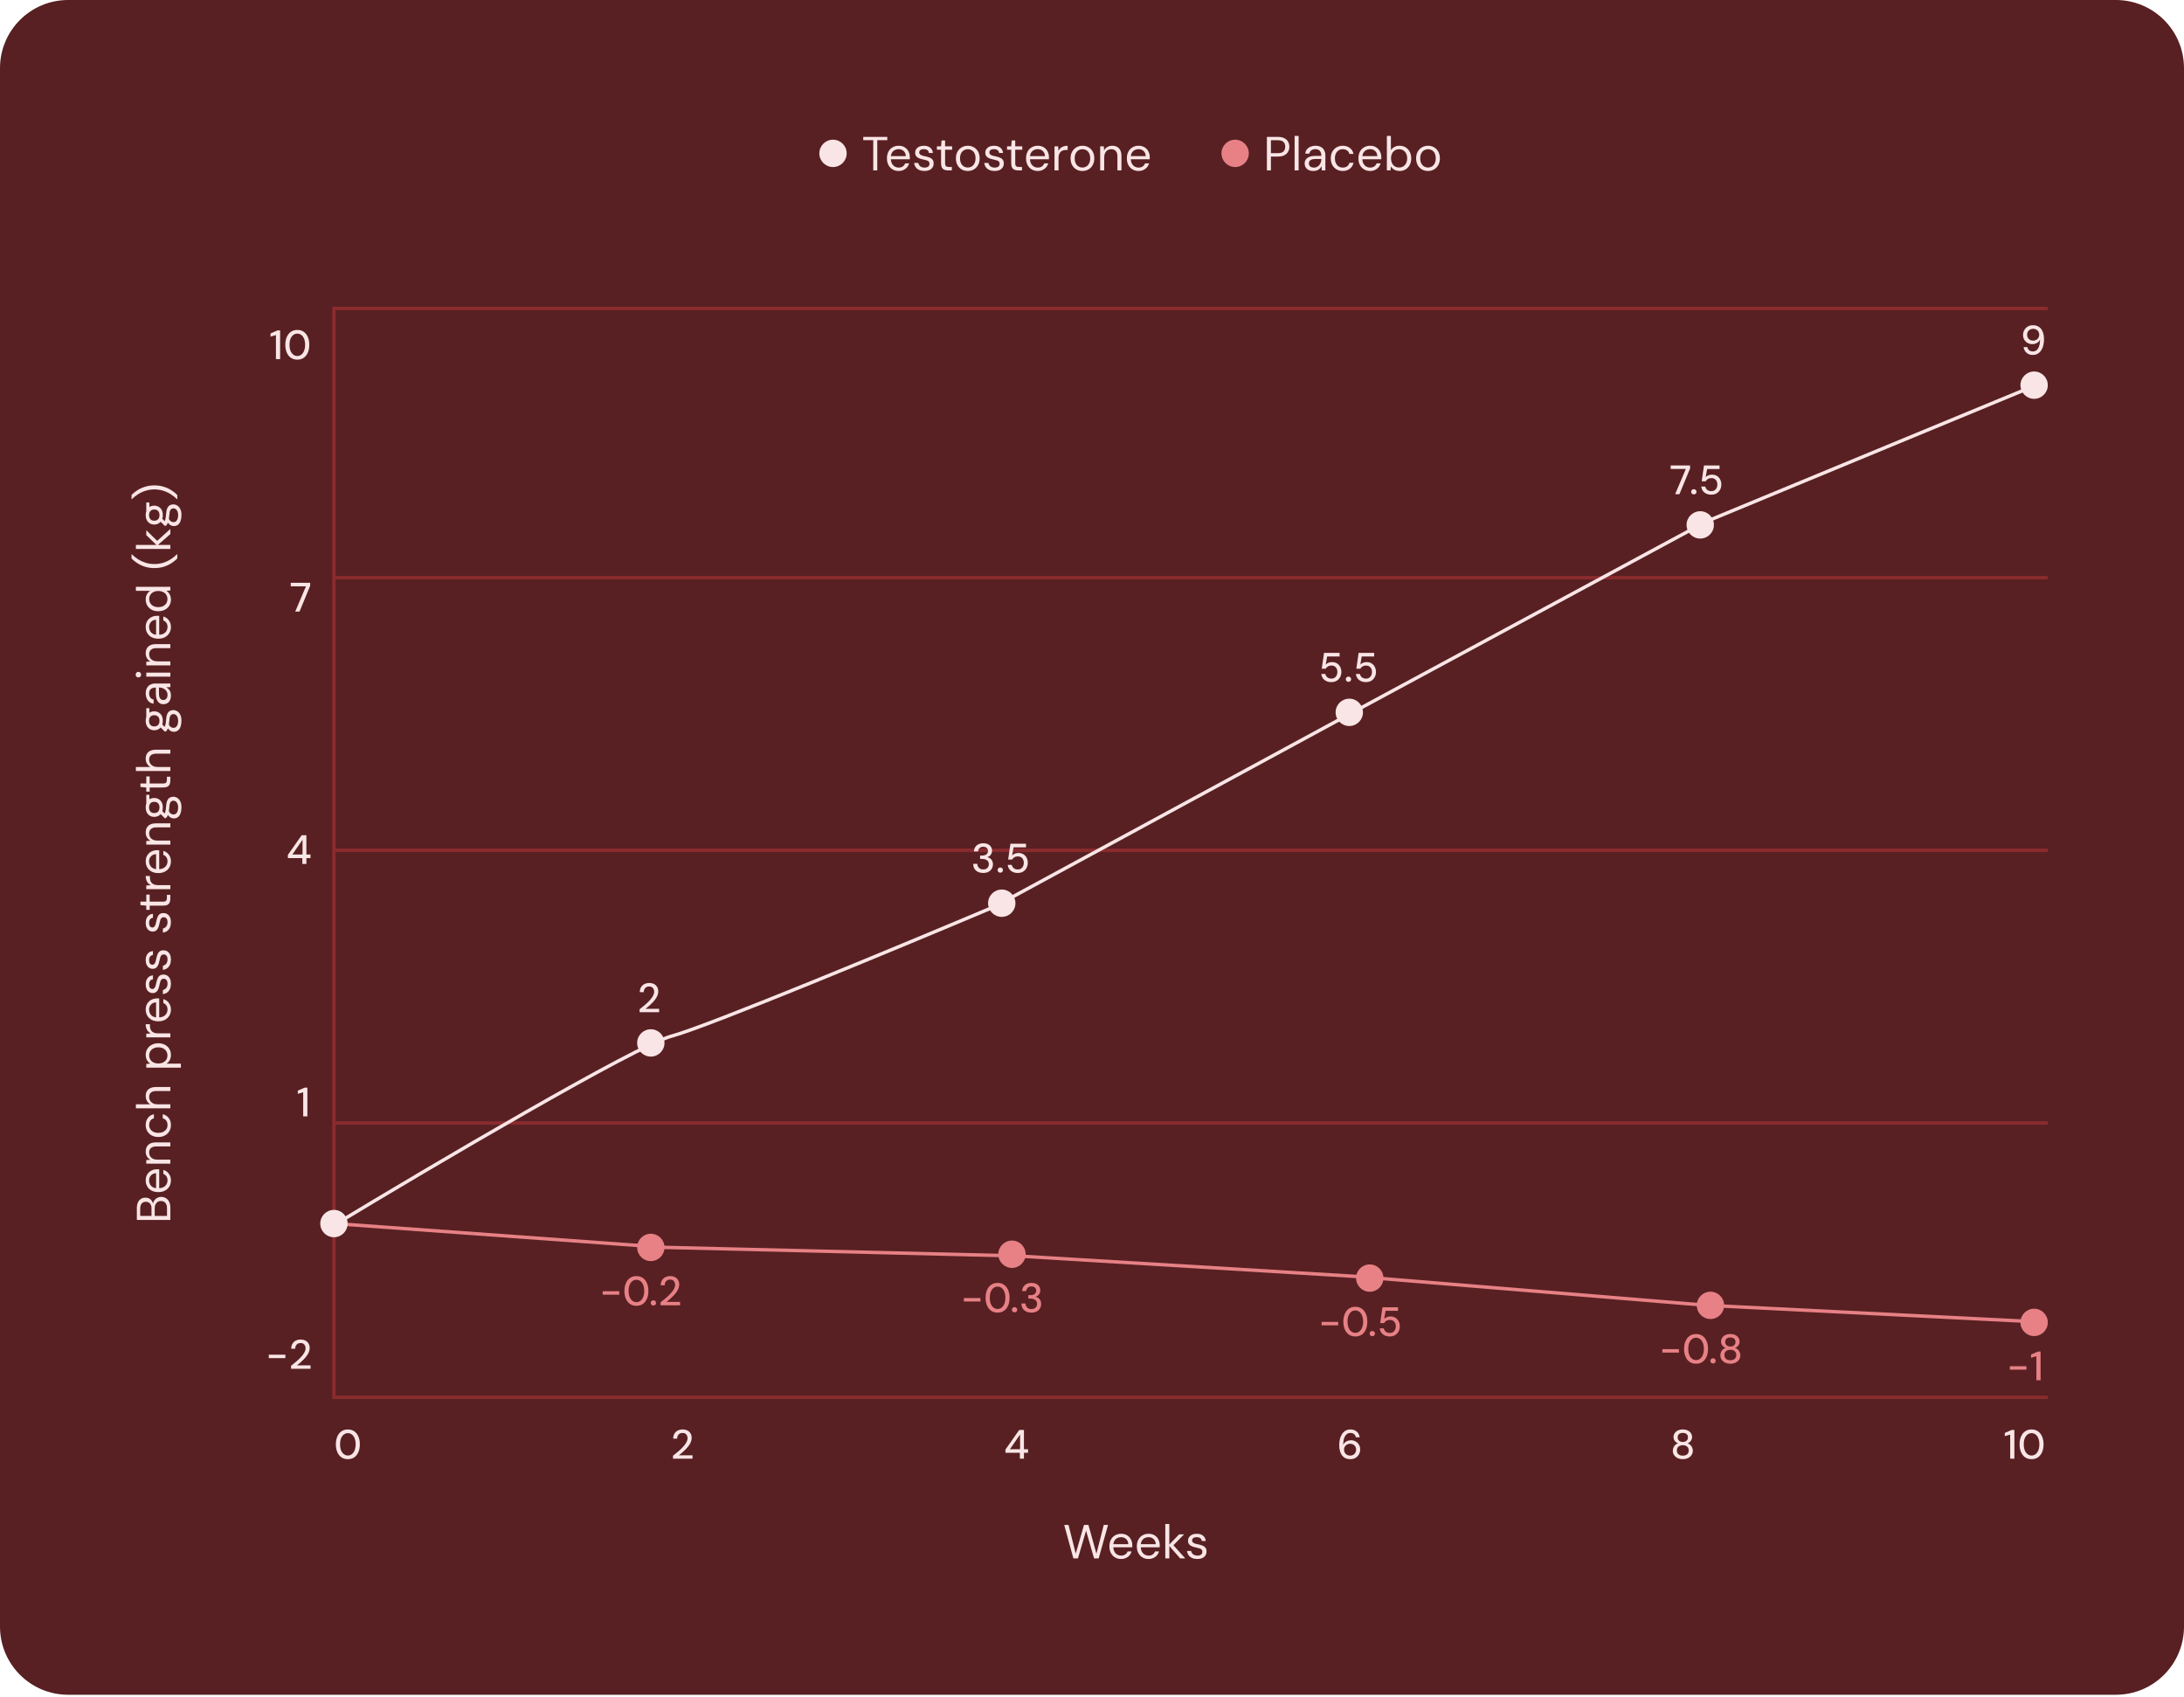 <svg width="641" height="498" viewBox="0 0 641 498" fill="none" xmlns="http://www.w3.org/2000/svg">
<path d="M0 20C0 8.954 8.954 0 20 0H621C632.046 0 641 8.954 641 20V477.271C641 488.317 632.046 497.271 621 497.271H20C8.954 497.271 0 488.317 0 477.271V20Z" fill="#582022"/>
<path d="M50 357.946L40.165 357.946L40.165 354.49C40.165 353.797 40.277 353.225 40.502 352.776C40.718 352.317 41.017 351.975 41.401 351.75C41.776 351.525 42.197 351.413 42.666 351.413C43.172 351.413 43.593 351.525 43.93 351.75C44.267 351.966 44.525 352.251 44.703 352.607C44.881 352.954 44.989 353.324 45.026 353.717L44.886 353.52C44.895 353.099 45.008 352.71 45.223 352.354C45.438 351.998 45.729 351.717 46.094 351.511C46.459 351.296 46.867 351.188 47.316 351.188C47.813 351.188 48.267 351.31 48.679 351.553C49.082 351.797 49.405 352.158 49.649 352.635C49.883 353.104 50 353.684 50 354.377L50 357.946ZM49.017 356.766L49.017 354.504C49.017 353.839 48.862 353.324 48.553 352.958C48.234 352.584 47.794 352.396 47.232 352.396C46.679 352.396 46.239 352.588 45.911 352.972C45.574 353.347 45.406 353.867 45.406 354.532L45.406 356.766L49.017 356.766ZM44.464 356.766L44.464 354.574C44.464 353.937 44.314 353.455 44.015 353.127C43.715 352.79 43.307 352.621 42.792 352.621C42.296 352.621 41.898 352.79 41.598 353.127C41.298 353.455 41.148 353.951 41.148 354.616L41.148 356.766L44.464 356.766ZM50.169 346.375C50.169 347.031 50.014 347.616 49.705 348.132C49.396 348.647 48.965 349.054 48.412 349.354C47.86 349.644 47.209 349.79 46.459 349.79C45.71 349.79 45.059 349.644 44.506 349.354C43.954 349.064 43.528 348.661 43.228 348.146C42.919 347.621 42.764 347.022 42.764 346.347C42.764 345.654 42.919 345.064 43.228 344.577C43.528 344.09 43.93 343.72 44.436 343.467C44.942 343.205 45.49 343.074 46.08 343.074C46.174 343.074 46.272 343.074 46.375 343.074C46.478 343.074 46.595 343.078 46.726 343.088L46.726 348.904L45.813 348.904L45.813 344.24C45.167 344.268 44.666 344.483 44.31 344.886C43.944 345.279 43.762 345.776 43.762 346.375C43.762 346.769 43.851 347.139 44.029 347.485C44.207 347.832 44.474 348.113 44.83 348.328C45.176 348.534 45.612 348.637 46.136 348.637L46.53 348.637C47.12 348.637 47.611 348.53 48.005 348.314C48.389 348.099 48.679 347.823 48.876 347.485C49.073 347.139 49.171 346.769 49.171 346.375C49.171 345.879 49.063 345.471 48.848 345.153C48.623 344.825 48.319 344.586 47.935 344.436L47.935 343.27C48.365 343.392 48.749 343.593 49.087 343.874C49.415 344.155 49.677 344.507 49.873 344.928C50.07 345.34 50.169 345.823 50.169 346.375ZM50 341.439L42.933 341.439L42.933 340.371L44.155 340.301C43.724 340.076 43.387 339.757 43.144 339.345C42.891 338.924 42.764 338.446 42.764 337.912C42.764 337.359 42.872 336.882 43.087 336.479C43.303 336.076 43.635 335.762 44.085 335.538C44.525 335.313 45.087 335.2 45.771 335.2L50 335.2L50 336.381L45.897 336.381C45.195 336.381 44.666 336.54 44.31 336.858C43.954 337.167 43.776 337.608 43.776 338.179C43.776 338.572 43.869 338.928 44.057 339.247C44.244 339.556 44.52 339.804 44.886 339.992C45.251 340.17 45.696 340.258 46.221 340.258L50 340.258L50 341.439ZM50.169 330.111C50.169 330.776 50.014 331.375 49.705 331.909C49.396 332.434 48.965 332.851 48.412 333.16C47.85 333.459 47.204 333.609 46.473 333.609C45.724 333.609 45.073 333.459 44.52 333.16C43.968 332.851 43.537 332.434 43.228 331.909C42.919 331.375 42.764 330.776 42.764 330.111C42.764 329.268 42.984 328.565 43.425 328.003C43.855 327.441 44.436 327.085 45.167 326.936L45.167 328.144C44.727 328.237 44.385 328.467 44.141 328.832C43.898 329.198 43.776 329.628 43.776 330.125C43.776 330.528 43.879 330.902 44.085 331.249C44.282 331.586 44.581 331.862 44.984 332.078C45.377 332.293 45.869 332.401 46.459 332.401C46.9 332.401 47.293 332.34 47.64 332.218C47.977 332.087 48.263 331.919 48.497 331.713C48.721 331.507 48.89 331.268 49.002 330.996C49.115 330.715 49.171 330.425 49.171 330.125C49.171 329.788 49.12 329.483 49.017 329.212C48.904 328.94 48.745 328.711 48.539 328.523C48.323 328.336 48.066 328.209 47.766 328.144L47.766 326.936C48.478 327.085 49.059 327.446 49.508 328.017C49.949 328.579 50.169 329.277 50.169 330.111ZM50 325.204L39.884 325.204L39.884 324.023L44.127 324.023C43.696 323.78 43.364 323.447 43.13 323.026C42.886 322.604 42.764 322.136 42.764 321.621C42.764 321.078 42.872 320.609 43.087 320.216C43.303 319.813 43.635 319.504 44.085 319.288C44.535 319.064 45.101 318.951 45.785 318.951L50 318.951L50 320.117L45.911 320.117C45.2 320.117 44.666 320.267 44.31 320.567C43.954 320.867 43.776 321.302 43.776 321.874C43.776 322.276 43.874 322.642 44.071 322.97C44.258 323.288 44.535 323.546 44.9 323.742C45.265 323.93 45.715 324.023 46.249 324.023L50 324.023L50 325.204ZM53.091 313.263L42.933 313.263L42.933 312.195L44.085 312.083C43.851 311.933 43.635 311.741 43.439 311.507C43.233 311.273 43.069 310.992 42.947 310.664C42.825 310.336 42.764 309.957 42.764 309.526C42.764 308.842 42.928 308.247 43.256 307.741C43.574 307.226 44.015 306.828 44.577 306.547C45.129 306.257 45.761 306.112 46.473 306.112C47.185 306.112 47.822 306.257 48.384 306.547C48.937 306.828 49.372 307.226 49.691 307.741C50.009 308.257 50.169 308.856 50.169 309.54C50.169 310.111 50.051 310.617 49.817 311.057C49.583 311.498 49.255 311.839 48.834 312.083L53.091 312.083L53.091 313.263ZM49.143 309.68C49.143 309.221 49.035 308.814 48.82 308.458C48.595 308.093 48.281 307.812 47.878 307.615C47.476 307.409 47.003 307.306 46.459 307.306C45.925 307.306 45.457 307.409 45.054 307.615C44.652 307.812 44.343 308.093 44.127 308.458C43.902 308.814 43.79 309.221 43.79 309.68C43.79 310.149 43.902 310.561 44.127 310.917C44.343 311.273 44.652 311.549 45.054 311.746C45.457 311.942 45.925 312.041 46.459 312.041C47.003 312.041 47.476 311.942 47.878 311.746C48.281 311.549 48.595 311.273 48.82 310.917C49.035 310.561 49.143 310.149 49.143 309.68ZM50 304.384L42.933 304.384L42.933 303.316L44.282 303.218C43.954 303.059 43.677 302.857 43.453 302.614C43.228 302.361 43.059 302.061 42.947 301.715C42.825 301.359 42.764 300.961 42.764 300.52L44.001 300.52L44.001 300.942C44.001 301.242 44.038 301.527 44.113 301.799C44.188 302.071 44.314 302.314 44.492 302.529C44.67 302.736 44.914 302.899 45.223 303.021C45.523 303.143 45.897 303.204 46.347 303.204L50 303.204L50 304.384ZM50.169 296.255C50.169 296.911 50.014 297.496 49.705 298.011C49.396 298.527 48.965 298.934 48.412 299.234C47.86 299.524 47.209 299.669 46.459 299.669C45.71 299.669 45.059 299.524 44.506 299.234C43.954 298.943 43.528 298.541 43.228 298.026C42.919 297.501 42.764 296.902 42.764 296.227C42.764 295.534 42.919 294.944 43.228 294.457C43.528 293.97 43.93 293.6 44.436 293.347C44.942 293.085 45.49 292.953 46.08 292.953C46.174 292.953 46.272 292.953 46.375 292.953C46.478 292.953 46.595 292.958 46.726 292.967L46.726 298.784L45.813 298.784L45.813 294.12C45.167 294.148 44.666 294.363 44.31 294.766C43.944 295.159 43.762 295.656 43.762 296.255C43.762 296.649 43.851 297.019 44.029 297.365C44.207 297.712 44.474 297.993 44.83 298.208C45.176 298.414 45.612 298.517 46.136 298.517L46.53 298.517C47.12 298.517 47.611 298.41 48.005 298.194C48.389 297.979 48.679 297.702 48.876 297.365C49.073 297.019 49.171 296.649 49.171 296.255C49.171 295.759 49.063 295.351 48.848 295.033C48.623 294.705 48.319 294.466 47.935 294.316L47.935 293.15C48.365 293.272 48.749 293.473 49.087 293.754C49.415 294.035 49.677 294.387 49.873 294.808C50.07 295.22 50.169 295.703 50.169 296.255ZM50.169 288.649C50.169 289.22 50.075 289.726 49.888 290.166C49.691 290.607 49.415 290.958 49.059 291.22C48.703 291.473 48.286 291.632 47.808 291.698L47.808 290.49C48.052 290.433 48.281 290.33 48.497 290.18C48.703 290.031 48.867 289.829 48.988 289.576C49.11 289.314 49.171 289 49.171 288.635C49.171 288.298 49.124 288.021 49.031 287.806C48.928 287.591 48.792 287.431 48.623 287.328C48.455 287.225 48.272 287.174 48.075 287.174C47.785 287.174 47.565 287.244 47.415 287.384C47.265 287.516 47.148 287.712 47.063 287.975C46.979 288.227 46.9 288.541 46.825 288.916C46.769 289.225 46.694 289.529 46.6 289.829C46.506 290.129 46.384 290.396 46.234 290.63C46.085 290.864 45.897 291.052 45.672 291.192C45.438 291.323 45.157 291.389 44.83 291.389C44.427 291.389 44.071 291.286 43.762 291.08C43.443 290.864 43.2 290.569 43.031 290.195C42.853 289.81 42.764 289.356 42.764 288.832C42.764 288.073 42.947 287.459 43.312 286.991C43.677 286.523 44.202 286.251 44.886 286.176L44.886 287.342C44.53 287.38 44.254 287.53 44.057 287.792C43.86 288.054 43.762 288.405 43.762 288.846C43.762 289.286 43.851 289.623 44.029 289.857C44.207 290.082 44.441 290.195 44.731 290.195C44.919 290.195 45.087 290.134 45.237 290.012C45.377 289.881 45.499 289.689 45.602 289.436C45.696 289.183 45.776 288.878 45.841 288.523C45.935 288.054 46.052 287.628 46.192 287.244C46.324 286.86 46.53 286.551 46.811 286.317C47.082 286.073 47.471 285.956 47.977 285.965C48.417 285.956 48.801 286.064 49.129 286.289C49.457 286.504 49.714 286.813 49.902 287.216C50.08 287.619 50.169 288.096 50.169 288.649ZM50.169 281.526C50.169 282.098 50.075 282.603 49.888 283.044C49.691 283.484 49.415 283.835 49.059 284.097C48.703 284.35 48.286 284.51 47.808 284.575L47.808 283.367C48.052 283.311 48.281 283.208 48.497 283.058C48.703 282.908 48.867 282.706 48.988 282.454C49.11 282.191 49.171 281.877 49.171 281.512C49.171 281.175 49.124 280.899 49.031 280.683C48.928 280.468 48.792 280.309 48.623 280.206C48.455 280.102 48.272 280.051 48.075 280.051C47.785 280.051 47.565 280.121 47.415 280.262C47.265 280.393 47.148 280.59 47.063 280.852C46.979 281.105 46.9 281.418 46.825 281.793C46.769 282.102 46.694 282.407 46.6 282.706C46.506 283.006 46.384 283.273 46.234 283.507C46.085 283.741 45.897 283.929 45.672 284.069C45.438 284.2 45.157 284.266 44.83 284.266C44.427 284.266 44.071 284.163 43.762 283.957C43.443 283.741 43.2 283.446 43.031 283.072C42.853 282.688 42.764 282.233 42.764 281.709C42.764 280.95 42.947 280.337 43.312 279.868C43.677 279.4 44.202 279.128 44.886 279.053L44.886 280.22C44.53 280.257 44.254 280.407 44.057 280.669C43.86 280.931 43.762 281.283 43.762 281.723C43.762 282.163 43.851 282.5 44.029 282.735C44.207 282.959 44.441 283.072 44.731 283.072C44.919 283.072 45.087 283.011 45.237 282.889C45.377 282.758 45.499 282.566 45.602 282.313C45.696 282.06 45.776 281.756 45.841 281.4C45.935 280.931 46.052 280.505 46.192 280.121C46.324 279.737 46.53 279.428 46.811 279.194C47.082 278.95 47.471 278.833 47.977 278.843C48.417 278.833 48.801 278.941 49.129 279.166C49.457 279.381 49.714 279.69 49.902 280.093C50.08 280.496 50.169 280.974 50.169 281.526ZM50.169 270.601C50.169 271.172 50.075 271.678 49.888 272.119C49.691 272.559 49.415 272.91 49.059 273.172C48.703 273.425 48.286 273.584 47.808 273.65L47.808 272.442C48.052 272.385 48.281 272.282 48.497 272.133C48.703 271.983 48.867 271.781 48.988 271.528C49.11 271.266 49.171 270.952 49.171 270.587C49.171 270.25 49.124 269.974 49.031 269.758C48.928 269.543 48.792 269.383 48.623 269.28C48.455 269.177 48.272 269.126 48.075 269.126C47.785 269.126 47.565 269.196 47.415 269.337C47.265 269.468 47.148 269.664 47.063 269.927C46.979 270.18 46.9 270.493 46.825 270.868C46.769 271.177 46.694 271.482 46.6 271.781C46.506 272.081 46.384 272.348 46.234 272.582C46.085 272.816 45.897 273.004 45.672 273.144C45.438 273.275 45.157 273.341 44.83 273.341C44.427 273.341 44.071 273.238 43.762 273.032C43.443 272.816 43.2 272.521 43.031 272.147C42.853 271.763 42.764 271.308 42.764 270.784C42.764 270.025 42.947 269.412 43.312 268.943C43.677 268.475 44.202 268.203 44.886 268.128L44.886 269.294C44.53 269.332 44.254 269.482 44.057 269.744C43.86 270.006 43.762 270.358 43.762 270.798C43.762 271.238 43.851 271.575 44.029 271.809C44.207 272.034 44.441 272.147 44.731 272.147C44.919 272.147 45.087 272.086 45.237 271.964C45.377 271.833 45.499 271.641 45.602 271.388C45.696 271.135 45.776 270.831 45.841 270.475C45.935 270.006 46.052 269.58 46.192 269.196C46.324 268.812 46.53 268.503 46.811 268.269C47.082 268.025 47.471 267.908 47.977 267.918C48.417 267.908 48.801 268.016 49.129 268.241C49.457 268.456 49.714 268.765 49.902 269.168C50.08 269.571 50.169 270.048 50.169 270.601ZM50 263.682C50 264.103 49.934 264.468 49.803 264.777C49.672 265.087 49.452 265.325 49.143 265.494C48.825 265.653 48.398 265.733 47.864 265.733L43.93 265.733L43.93 266.955L42.933 266.955L42.933 265.733L41.219 265.578L41.219 264.553L42.933 264.553L42.933 262.487L43.93 262.487L43.93 264.553L47.864 264.553C48.305 264.553 48.604 264.464 48.764 264.286C48.913 264.108 48.988 263.794 48.988 263.344L48.988 262.572L50 262.572L50 263.682ZM50 260.891L42.933 260.891L42.933 259.823L44.282 259.725C43.954 259.566 43.677 259.364 43.453 259.121C43.228 258.868 43.059 258.568 42.947 258.222C42.825 257.866 42.764 257.468 42.764 257.027L44.001 257.027L44.001 257.449C44.001 257.749 44.038 258.034 44.113 258.306C44.188 258.578 44.314 258.821 44.492 259.036C44.67 259.243 44.914 259.406 45.223 259.528C45.523 259.65 45.897 259.711 46.347 259.711L50 259.711L50 260.891ZM50.169 252.762C50.169 253.418 50.014 254.003 49.705 254.518C49.396 255.034 48.965 255.441 48.412 255.741C47.86 256.031 47.209 256.176 46.459 256.176C45.71 256.176 45.059 256.031 44.506 255.741C43.954 255.45 43.528 255.048 43.228 254.533C42.919 254.008 42.764 253.409 42.764 252.734C42.764 252.041 42.919 251.451 43.228 250.964C43.528 250.477 43.93 250.107 44.436 249.854C44.942 249.592 45.49 249.46 46.08 249.46C46.174 249.46 46.272 249.46 46.375 249.46C46.478 249.46 46.595 249.465 46.726 249.474L46.726 255.291L45.813 255.291L45.813 250.627C45.167 250.655 44.666 250.87 44.31 251.273C43.944 251.666 43.762 252.163 43.762 252.762C43.762 253.156 43.851 253.526 44.029 253.872C44.207 254.219 44.474 254.5 44.83 254.715C45.176 254.921 45.612 255.024 46.136 255.024L46.53 255.024C47.12 255.024 47.611 254.917 48.005 254.701C48.389 254.486 48.679 254.209 48.876 253.872C49.073 253.526 49.171 253.156 49.171 252.762C49.171 252.266 49.063 251.858 48.848 251.54C48.623 251.212 48.319 250.973 47.935 250.823L47.935 249.657C48.365 249.779 48.749 249.98 49.087 250.261C49.415 250.542 49.677 250.894 49.873 251.315C50.07 251.727 50.169 252.21 50.169 252.762ZM50 247.826L42.933 247.826L42.933 246.758L44.155 246.687C43.724 246.463 43.387 246.144 43.144 245.732C42.891 245.311 42.764 244.833 42.764 244.299C42.764 243.746 42.872 243.269 43.087 242.866C43.303 242.463 43.635 242.149 44.085 241.924C44.525 241.7 45.087 241.587 45.771 241.587L50 241.587L50 242.767L45.897 242.767C45.195 242.767 44.666 242.927 44.31 243.245C43.954 243.554 43.776 243.995 43.776 244.566C43.776 244.959 43.869 245.315 44.057 245.634C44.244 245.943 44.52 246.191 44.886 246.378C45.251 246.556 45.696 246.645 46.221 246.645L50 246.645L50 247.826ZM53.26 236.891C53.26 237.528 53.175 238.095 53.007 238.591C52.847 239.078 52.599 239.458 52.262 239.729C51.925 240.001 51.508 240.137 51.012 240.137C50.796 240.137 50.567 240.095 50.323 240.01C50.089 239.917 49.855 239.762 49.621 239.547C49.386 239.322 49.176 239.008 48.988 238.605L49.466 237.79C49.672 238.287 49.906 238.61 50.169 238.76C50.431 238.91 50.674 238.985 50.899 238.985C51.208 238.985 51.466 238.896 51.672 238.718C51.878 238.54 52.033 238.291 52.136 237.973C52.239 237.654 52.29 237.294 52.29 236.891C52.29 236.498 52.229 236.156 52.108 235.865C51.995 235.575 51.836 235.35 51.63 235.191C51.433 235.022 51.194 234.938 50.913 234.938C50.595 234.938 50.323 235.06 50.098 235.303C49.883 235.547 49.757 236.011 49.719 236.694C49.681 237.247 49.63 237.711 49.564 238.085C49.499 238.46 49.424 238.769 49.34 239.013C49.246 239.256 49.143 239.462 49.031 239.631C48.918 239.79 48.801 239.935 48.679 240.066L48.356 240.066L46.993 238.704L47.359 237.678L48.637 239.083L48.145 238.9C48.22 238.797 48.291 238.699 48.356 238.605C48.412 238.512 48.464 238.385 48.511 238.226C48.557 238.067 48.604 237.847 48.651 237.566C48.689 237.275 48.726 236.896 48.764 236.427C48.81 235.791 48.923 235.28 49.101 234.896C49.279 234.503 49.518 234.217 49.817 234.039C50.117 233.861 50.468 233.772 50.871 233.772C51.274 233.772 51.653 233.884 52.009 234.109C52.374 234.325 52.674 234.662 52.908 235.121C53.143 235.58 53.26 236.17 53.26 236.891ZM47.78 236.905C47.78 237.505 47.672 238.01 47.457 238.423C47.232 238.835 46.928 239.148 46.544 239.364C46.16 239.579 45.733 239.687 45.265 239.687C44.797 239.687 44.375 239.579 44.001 239.364C43.626 239.148 43.326 238.835 43.101 238.423C42.877 238.001 42.764 237.495 42.764 236.905C42.764 236.315 42.877 235.814 43.101 235.402C43.326 234.99 43.626 234.676 44.001 234.46C44.375 234.245 44.797 234.137 45.265 234.137C45.733 234.137 46.16 234.245 46.544 234.46C46.928 234.676 47.232 234.99 47.457 235.402C47.672 235.814 47.78 236.315 47.78 236.905ZM46.811 236.905C46.811 236.409 46.679 236.015 46.417 235.725C46.155 235.425 45.771 235.275 45.265 235.275C44.769 235.275 44.394 235.425 44.141 235.725C43.879 236.015 43.748 236.409 43.748 236.905C43.748 237.402 43.879 237.804 44.141 238.113C44.394 238.413 44.769 238.563 45.265 238.563C45.771 238.563 46.155 238.413 46.417 238.113C46.679 237.814 46.811 237.411 46.811 236.905ZM43.93 235.753L42.933 236.104L42.933 233.21L43.818 233.21L43.93 235.753ZM50 229.014C50 229.436 49.934 229.801 49.803 230.11C49.672 230.419 49.452 230.658 49.143 230.827C48.825 230.986 48.398 231.066 47.864 231.066L43.93 231.066L43.93 232.288L42.933 232.288L42.933 231.066L41.219 230.911L41.219 229.885L42.933 229.885L42.933 227.82L43.93 227.82L43.93 229.885L47.864 229.885C48.305 229.885 48.604 229.796 48.764 229.618C48.913 229.441 48.988 229.127 48.988 228.677L48.988 227.904L50 227.904L50 229.014ZM50 226.224L39.884 226.224L39.884 225.044L44.127 225.044C43.696 224.8 43.364 224.468 43.13 224.046C42.886 223.625 42.764 223.156 42.764 222.641C42.764 222.098 42.872 221.63 43.087 221.236C43.303 220.833 43.635 220.524 44.085 220.309C44.535 220.084 45.101 219.972 45.785 219.972L50 219.972L50 221.138L45.911 221.138C45.2 221.138 44.666 221.288 44.31 221.587C43.954 221.887 43.776 222.323 43.776 222.894C43.776 223.297 43.874 223.662 44.071 223.99C44.258 224.308 44.535 224.566 44.9 224.763C45.265 224.95 45.715 225.044 46.249 225.044L50 225.044L50 226.224ZM53.26 211.473C53.26 212.11 53.175 212.677 53.007 213.174C52.847 213.661 52.599 214.04 52.262 214.312C51.925 214.583 51.508 214.719 51.012 214.719C50.796 214.719 50.567 214.677 50.323 214.593C50.089 214.499 49.855 214.344 49.621 214.129C49.386 213.904 49.176 213.59 48.988 213.188L49.466 212.373C49.672 212.869 49.906 213.192 50.169 213.342C50.431 213.492 50.674 213.567 50.899 213.567C51.208 213.567 51.466 213.478 51.672 213.3C51.878 213.122 52.033 212.874 52.136 212.555C52.239 212.237 52.29 211.876 52.29 211.473C52.29 211.08 52.229 210.738 52.108 210.448C51.995 210.157 51.836 209.933 51.63 209.773C51.433 209.605 51.194 209.52 50.913 209.52C50.595 209.52 50.323 209.642 50.098 209.886C49.883 210.129 49.757 210.593 49.719 211.277C49.681 211.829 49.63 212.293 49.564 212.668C49.499 213.042 49.424 213.351 49.34 213.595C49.246 213.839 49.143 214.045 49.031 214.213C48.918 214.372 48.801 214.518 48.679 214.649L48.356 214.649L46.993 213.286L47.359 212.26L48.637 213.665L48.145 213.483C48.22 213.38 48.291 213.281 48.356 213.188C48.412 213.094 48.464 212.967 48.511 212.808C48.557 212.649 48.604 212.429 48.651 212.148C48.689 211.857 48.726 211.478 48.764 211.01C48.81 210.373 48.923 209.862 49.101 209.478C49.279 209.085 49.518 208.799 49.817 208.621C50.117 208.443 50.468 208.354 50.871 208.354C51.274 208.354 51.653 208.467 52.009 208.692C52.374 208.907 52.674 209.244 52.908 209.703C53.143 210.162 53.26 210.752 53.26 211.473ZM47.78 211.487C47.78 212.087 47.672 212.593 47.457 213.005C47.232 213.417 46.928 213.731 46.544 213.946C46.16 214.162 45.733 214.269 45.265 214.269C44.797 214.269 44.375 214.162 44.001 213.946C43.626 213.731 43.326 213.417 43.101 213.005C42.877 212.583 42.764 212.078 42.764 211.487C42.764 210.897 42.877 210.396 43.101 209.984C43.326 209.572 43.626 209.258 44.001 209.043C44.375 208.827 44.797 208.72 45.265 208.72C45.733 208.72 46.16 208.827 46.544 209.043C46.928 209.258 47.232 209.572 47.457 209.984C47.672 210.396 47.78 210.897 47.78 211.487ZM46.811 211.487C46.811 210.991 46.679 210.598 46.417 210.307C46.155 210.008 45.771 209.858 45.265 209.858C44.769 209.858 44.394 210.008 44.141 210.307C43.879 210.598 43.748 210.991 43.748 211.487C43.748 211.984 43.879 212.387 44.141 212.696C44.394 212.996 44.769 213.145 45.265 213.145C45.771 213.145 46.155 212.996 46.417 212.696C46.679 212.396 46.811 211.993 46.811 211.487ZM43.93 210.335L42.933 210.687L42.933 207.792L43.818 207.792L43.93 210.335ZM50.169 204.06C50.169 204.632 50.07 205.109 49.873 205.493C49.667 205.877 49.401 206.163 49.073 206.351C48.736 206.538 48.375 206.632 47.991 206.632C47.504 206.632 47.096 206.51 46.769 206.266C46.441 206.013 46.188 205.662 46.01 205.212C45.832 204.753 45.743 204.22 45.743 203.611L45.743 201.728C45.303 201.728 44.937 201.798 44.647 201.939C44.347 202.07 44.127 202.267 43.986 202.529C43.837 202.782 43.762 203.1 43.762 203.484C43.762 203.934 43.874 204.323 44.099 204.65C44.324 204.978 44.652 205.18 45.082 205.255L45.082 206.463C44.577 206.407 44.155 206.238 43.818 205.957C43.471 205.667 43.209 205.301 43.031 204.861C42.853 204.421 42.764 203.962 42.764 203.484C42.764 202.829 42.886 202.285 43.13 201.854C43.364 201.424 43.696 201.1 44.127 200.885C44.548 200.66 45.045 200.548 45.616 200.548L50 200.548L50 201.602L48.749 201.672C48.946 201.765 49.134 201.887 49.312 202.037C49.48 202.178 49.63 202.346 49.761 202.543C49.883 202.73 49.981 202.95 50.056 203.203C50.131 203.456 50.169 203.742 50.169 204.06ZM49.171 203.878C49.171 203.55 49.105 203.255 48.974 202.993C48.834 202.721 48.647 202.491 48.412 202.304C48.178 202.117 47.916 201.976 47.626 201.883C47.326 201.78 47.021 201.728 46.712 201.728L46.656 201.728L46.656 203.512C46.656 203.962 46.712 204.327 46.825 204.608C46.937 204.889 47.087 205.091 47.274 205.212C47.462 205.334 47.682 205.395 47.935 205.395C48.178 205.395 48.394 205.339 48.581 205.227C48.768 205.105 48.913 204.931 49.017 204.707C49.12 204.482 49.171 204.206 49.171 203.878ZM50 198.539L42.933 198.539L42.933 197.359L50 197.359L50 198.539ZM41.415 197.949C41.415 198.183 41.34 198.38 41.191 198.539C41.031 198.689 40.835 198.764 40.6 198.764C40.366 198.764 40.179 198.689 40.038 198.539C39.889 198.38 39.814 198.183 39.814 197.949C39.814 197.724 39.889 197.532 40.038 197.373C40.179 197.214 40.366 197.134 40.6 197.134C40.835 197.134 41.031 197.214 41.191 197.373C41.34 197.532 41.415 197.724 41.415 197.949ZM50 195.234L42.933 195.234L42.933 194.166L44.155 194.096C43.724 193.871 43.387 193.553 43.144 193.14C42.891 192.719 42.764 192.241 42.764 191.707C42.764 191.155 42.872 190.677 43.087 190.274C43.303 189.871 43.635 189.558 44.085 189.333C44.525 189.108 45.087 188.996 45.771 188.996L50 188.996L50 190.176L45.897 190.176C45.195 190.176 44.666 190.335 44.31 190.654C43.954 190.963 43.776 191.403 43.776 191.974C43.776 192.368 43.869 192.724 44.057 193.042C44.244 193.351 44.52 193.599 44.886 193.787C45.251 193.965 45.696 194.054 46.221 194.054L50 194.054L50 195.234ZM50.169 183.99C50.169 184.646 50.014 185.232 49.705 185.747C49.396 186.262 48.965 186.669 48.412 186.969C47.86 187.259 47.209 187.405 46.459 187.405C45.71 187.405 45.059 187.259 44.506 186.969C43.954 186.679 43.528 186.276 43.228 185.761C42.919 185.236 42.764 184.637 42.764 183.962C42.764 183.269 42.919 182.679 43.228 182.192C43.528 181.705 43.93 181.335 44.436 181.082C44.942 180.82 45.49 180.689 46.08 180.689C46.174 180.689 46.272 180.689 46.375 180.689C46.478 180.689 46.595 180.693 46.726 180.703L46.726 186.519L45.813 186.519L45.813 181.855C45.167 181.883 44.666 182.098 44.31 182.501C43.944 182.895 43.762 183.391 43.762 183.99C43.762 184.384 43.851 184.754 44.029 185.1C44.207 185.447 44.474 185.728 44.83 185.943C45.176 186.149 45.612 186.253 46.136 186.253L46.53 186.253C47.12 186.253 47.611 186.145 48.005 185.929C48.389 185.714 48.679 185.438 48.876 185.1C49.073 184.754 49.171 184.384 49.171 183.99C49.171 183.494 49.063 183.087 48.848 182.768C48.623 182.44 48.319 182.201 47.935 182.051L47.935 180.885C48.365 181.007 48.749 181.208 49.087 181.489C49.415 181.77 49.677 182.122 49.873 182.543C50.07 182.955 50.169 183.438 50.169 183.99ZM50.169 175.907C50.169 176.59 50.009 177.194 49.691 177.719C49.363 178.234 48.918 178.637 48.356 178.927C47.794 179.208 47.157 179.349 46.445 179.349C45.733 179.349 45.101 179.208 44.548 178.927C43.996 178.637 43.56 178.234 43.242 177.719C42.923 177.194 42.764 176.586 42.764 175.892C42.764 175.321 42.881 174.82 43.115 174.389C43.35 173.949 43.677 173.607 44.099 173.363L39.884 173.363L39.884 172.183L50 172.183L50 173.251L48.848 173.363C49.073 173.513 49.288 173.705 49.494 173.939C49.691 174.174 49.855 174.455 49.986 174.783C50.108 175.101 50.169 175.476 50.169 175.907ZM49.143 175.78C49.143 175.312 49.035 174.9 48.82 174.544C48.595 174.188 48.281 173.911 47.878 173.715C47.476 173.509 47.003 173.406 46.459 173.406C45.925 173.406 45.457 173.509 45.054 173.715C44.652 173.911 44.343 174.188 44.127 174.544C43.902 174.9 43.79 175.312 43.79 175.78C43.79 176.23 43.902 176.637 44.127 177.002C44.343 177.358 44.652 177.639 45.054 177.845C45.457 178.042 45.925 178.14 46.459 178.14C47.003 178.14 47.476 178.042 47.878 177.845C48.281 177.639 48.595 177.358 48.82 177.002C49.035 176.637 49.143 176.23 49.143 175.78ZM52.037 163.857C51.55 164.363 50.969 164.832 50.295 165.262C49.63 165.693 48.881 166.04 48.047 166.302C47.213 166.555 46.305 166.681 45.321 166.681C44.338 166.681 43.429 166.555 42.596 166.302C41.762 166.04 41.008 165.693 40.334 165.262C39.659 164.832 39.083 164.363 38.605 163.857L38.605 162.649L38.718 162.649C39.28 163.22 39.907 163.722 40.6 164.152C41.294 164.574 42.038 164.906 42.834 165.15C43.621 165.384 44.45 165.501 45.321 165.501C46.192 165.501 47.026 165.384 47.822 165.15C48.609 164.906 49.349 164.569 50.042 164.138C50.735 163.708 51.363 163.211 51.925 162.649L52.037 162.649L52.037 163.857ZM50 156.705L46.122 160.091L42.933 157.014L42.933 155.567L46.544 159.093L45.701 159.079L50 155.201L50 156.705ZM50 161.074L39.884 161.074L39.884 159.894L50 159.894L50 161.074ZM53.26 151.114C53.26 151.751 53.175 152.318 53.007 152.814C52.847 153.301 52.599 153.681 52.262 153.952C51.925 154.224 51.508 154.36 51.012 154.36C50.796 154.36 50.567 154.318 50.323 154.233C50.089 154.14 49.855 153.985 49.621 153.77C49.386 153.545 49.176 153.231 48.988 152.828L49.466 152.013C49.672 152.51 49.906 152.833 50.169 152.983C50.431 153.133 50.674 153.208 50.899 153.208C51.208 153.208 51.466 153.119 51.672 152.941C51.878 152.763 52.033 152.515 52.136 152.196C52.239 151.878 52.29 151.517 52.29 151.114C52.29 150.721 52.229 150.379 52.108 150.089C51.995 149.798 51.836 149.573 51.63 149.414C51.433 149.246 51.194 149.161 50.913 149.161C50.595 149.161 50.323 149.283 50.098 149.527C49.883 149.77 49.757 150.234 49.719 150.918C49.681 151.47 49.63 151.934 49.564 152.308C49.499 152.683 49.424 152.992 49.34 153.236C49.246 153.479 49.143 153.685 49.031 153.854C48.918 154.013 48.801 154.158 48.679 154.29L48.356 154.29L46.993 152.927L47.359 151.901L48.637 153.306L48.145 153.123C48.22 153.02 48.291 152.922 48.356 152.828C48.412 152.735 48.464 152.608 48.511 152.449C48.557 152.29 48.604 152.07 48.651 151.789C48.689 151.498 48.726 151.119 48.764 150.651C48.81 150.014 48.923 149.503 49.101 149.119C49.279 148.726 49.518 148.44 49.817 148.262C50.117 148.084 50.468 147.995 50.871 147.995C51.274 147.995 51.653 148.107 52.009 148.332C52.374 148.548 52.674 148.885 52.908 149.344C53.142 149.803 53.26 150.393 53.26 151.114ZM47.78 151.128C47.78 151.728 47.672 152.234 47.457 152.646C47.232 153.058 46.928 153.372 46.544 153.587C46.16 153.802 45.733 153.91 45.265 153.91C44.797 153.91 44.375 153.802 44.001 153.587C43.626 153.372 43.326 153.058 43.101 152.646C42.877 152.224 42.764 151.718 42.764 151.128C42.764 150.538 42.877 150.037 43.101 149.625C43.326 149.213 43.626 148.899 44.001 148.684C44.375 148.468 44.797 148.36 45.265 148.36C45.733 148.36 46.16 148.468 46.544 148.684C46.928 148.899 47.232 149.213 47.457 149.625C47.672 150.037 47.78 150.538 47.78 151.128ZM46.811 151.128C46.811 150.632 46.679 150.238 46.417 149.948C46.155 149.648 45.771 149.498 45.265 149.498C44.769 149.498 44.394 149.648 44.141 149.948C43.879 150.238 43.748 150.632 43.748 151.128C43.748 151.625 43.879 152.027 44.141 152.337C44.394 152.636 44.769 152.786 45.265 152.786C45.771 152.786 46.155 152.636 46.417 152.337C46.679 152.037 46.811 151.634 46.811 151.128ZM43.93 149.976L42.933 150.327L42.933 147.433L43.818 147.433L43.93 149.976ZM52.037 145.247L52.037 146.455L51.925 146.455C51.363 145.884 50.735 145.387 50.042 144.966C49.349 144.535 48.609 144.202 47.822 143.968C47.026 143.725 46.192 143.603 45.321 143.603C44.45 143.603 43.621 143.725 42.834 143.968C42.038 144.202 41.294 144.535 40.6 144.966C39.907 145.387 39.28 145.884 38.718 146.455L38.605 146.455L38.605 145.247C39.083 144.731 39.659 144.263 40.334 143.842C41.008 143.411 41.762 143.069 42.596 142.816C43.429 142.554 44.338 142.423 45.321 142.423C46.305 142.423 47.213 142.554 48.047 142.816C48.881 143.069 49.63 143.411 50.295 143.842C50.969 144.263 51.55 144.731 52.037 145.247Z" fill="#F9E5E6"/>
<path d="M315.041 457.271L312.344 447.436H313.608L315.73 455.866L318.147 447.436H319.453L321.8 455.895L323.949 447.436H325.214L322.46 457.271H321.111L318.765 449.136L316.362 457.271H315.041ZM329.021 457.44C328.366 457.44 327.78 457.286 327.265 456.976C326.75 456.667 326.342 456.236 326.043 455.684C325.752 455.131 325.607 454.48 325.607 453.731C325.607 452.981 325.752 452.331 326.043 451.778C326.333 451.225 326.736 450.799 327.251 450.499C327.775 450.19 328.375 450.036 329.049 450.036C329.743 450.036 330.333 450.19 330.82 450.499C331.307 450.799 331.677 451.202 331.93 451.708C332.192 452.213 332.323 452.761 332.323 453.351C332.323 453.445 332.323 453.544 332.323 453.647C332.323 453.75 332.318 453.867 332.309 453.998H326.492V453.085H331.157C331.129 452.438 330.913 451.937 330.511 451.581C330.117 451.216 329.621 451.033 329.021 451.033C328.628 451.033 328.258 451.122 327.911 451.3C327.565 451.478 327.284 451.745 327.068 452.101C326.862 452.448 326.759 452.883 326.759 453.408V453.801C326.759 454.391 326.867 454.883 327.082 455.276C327.298 455.66 327.574 455.951 327.911 456.147C328.258 456.344 328.628 456.443 329.021 456.443C329.518 456.443 329.925 456.335 330.244 456.119C330.571 455.895 330.81 455.59 330.96 455.206H332.126C332.005 455.637 331.803 456.021 331.522 456.358C331.241 456.686 330.89 456.948 330.468 457.145C330.056 457.342 329.574 457.44 329.021 457.44ZM337.077 457.44C336.421 457.44 335.836 457.286 335.321 456.976C334.806 456.667 334.398 456.236 334.098 455.684C333.808 455.131 333.663 454.48 333.663 453.731C333.663 452.981 333.808 452.331 334.098 451.778C334.389 451.225 334.792 450.799 335.307 450.499C335.831 450.19 336.431 450.036 337.105 450.036C337.798 450.036 338.388 450.19 338.875 450.499C339.363 450.799 339.733 451.202 339.985 451.708C340.248 452.213 340.379 452.761 340.379 453.351C340.379 453.445 340.379 453.544 340.379 453.647C340.379 453.75 340.374 453.867 340.365 453.998H334.548V453.085H339.213C339.185 452.438 338.969 451.937 338.566 451.581C338.173 451.216 337.677 451.033 337.077 451.033C336.684 451.033 336.314 451.122 335.967 451.3C335.621 451.478 335.34 451.745 335.124 452.101C334.918 452.448 334.815 452.883 334.815 453.408V453.801C334.815 454.391 334.923 454.883 335.138 455.276C335.354 455.66 335.63 455.951 335.967 456.147C336.314 456.344 336.684 456.443 337.077 456.443C337.574 456.443 337.981 456.335 338.299 456.119C338.627 455.895 338.866 455.59 339.016 455.206H340.182C340.06 455.637 339.859 456.021 339.578 456.358C339.297 456.686 338.946 456.948 338.524 457.145C338.112 457.342 337.63 457.44 337.077 457.44ZM346.383 457.271L342.997 453.394L346.074 450.204H347.521L343.995 453.815L344.009 452.972L347.887 457.271H346.383ZM342.014 457.271V447.155H343.194V457.271H342.014ZM351.422 457.44C350.85 457.44 350.345 457.346 349.904 457.159C349.464 456.962 349.113 456.686 348.851 456.33C348.598 455.974 348.439 455.557 348.373 455.08H349.581C349.637 455.323 349.741 455.553 349.89 455.768C350.04 455.974 350.242 456.138 350.495 456.26C350.757 456.382 351.071 456.443 351.436 456.443C351.773 456.443 352.049 456.396 352.265 456.302C352.48 456.199 352.64 456.063 352.743 455.895C352.846 455.726 352.897 455.543 352.897 455.347C352.897 455.056 352.827 454.836 352.686 454.686C352.555 454.536 352.359 454.419 352.096 454.335C351.843 454.251 351.53 454.171 351.155 454.096C350.846 454.04 350.541 453.965 350.242 453.871C349.942 453.778 349.675 453.656 349.441 453.506C349.207 453.356 349.019 453.169 348.879 452.944C348.748 452.71 348.682 452.429 348.682 452.101C348.682 451.698 348.785 451.342 348.991 451.033C349.207 450.715 349.502 450.471 349.876 450.303C350.26 450.125 350.715 450.036 351.239 450.036C351.998 450.036 352.611 450.218 353.08 450.584C353.548 450.949 353.82 451.473 353.895 452.157H352.729C352.691 451.801 352.541 451.525 352.279 451.328C352.017 451.132 351.665 451.033 351.225 451.033C350.785 451.033 350.448 451.122 350.214 451.3C349.989 451.478 349.876 451.712 349.876 452.003C349.876 452.19 349.937 452.359 350.059 452.508C350.19 452.649 350.382 452.771 350.635 452.874C350.888 452.967 351.192 453.047 351.548 453.113C352.017 453.206 352.443 453.323 352.827 453.464C353.211 453.595 353.52 453.801 353.754 454.082C353.998 454.354 354.115 454.742 354.105 455.248C354.115 455.688 354.007 456.073 353.782 456.4C353.567 456.728 353.258 456.986 352.855 457.173C352.452 457.351 351.975 457.44 351.422 457.44Z" fill="#F9E5E6"/>
<g clip-path="url(#clip0_3931_2828)">
<line x1="98" y1="169.498" x2="601" y2="169.498" stroke="#8A2B2E" stroke-width="1.004"/>
<line x1="98" y1="90.498" x2="601" y2="90.498" stroke="#8A2B2E" stroke-width="1.004"/>
<line x1="98" y1="249.498" x2="601" y2="249.498" stroke="#8A2B2E" stroke-width="1.004"/>
<line x1="98" y1="329.498" x2="601" y2="329.498" stroke="#8A2B2E" stroke-width="1.004"/>
<path d="M98 359.5C126.686 342.167 186.676 306.8 197.153 304C207.629 301.2 264.71 277.5 291.94 266L399.824 207.5L500.847 153L600 112" stroke="#F9E5E6"/>
<path d="M98 359L194.926 366L298.186 368.5L397.646 374.5L500.907 383L601 388" stroke="#E78186"/>
<path d="M98 90L98 410L601 410" stroke="#8A2B2E" stroke-width="1.004"/>
<circle cx="98.014" cy="359.014" r="4.014" fill="#F9E5E6"/>
<circle cx="191.014" cy="306.014" r="4.014" fill="#F9E5E6"/>
<circle cx="191.014" cy="366.014" r="4.014" fill="#E78186"/>
<circle cx="297.014" cy="368.014" r="4.014" fill="#E78186"/>
<circle cx="402.014" cy="375.014" r="4.014" fill="#E78186"/>
<circle cx="502.014" cy="383.014" r="4.014" fill="#E78186"/>
<circle cx="597.014" cy="388.014" r="4.014" fill="#E78186"/>
<circle cx="294.014" cy="265.014" r="4.014" fill="#F9E5E6"/>
<circle cx="396.014" cy="209.014" r="4.014" fill="#F9E5E6"/>
<circle cx="499.014" cy="154.014" r="4.014" fill="#F9E5E6"/>
<circle cx="597.014" cy="113.014" r="4.014" fill="#F9E5E6"/>
<path d="M80.987 105.382V98.313L79.409 98.77V97.831L81.433 96.952H82.216V105.382H80.987ZM87.271 105.526C86.533 105.526 85.898 105.346 85.369 104.984C84.847 104.615 84.445 104.105 84.164 103.455C83.883 102.797 83.743 102.034 83.743 101.167C83.743 100.3 83.883 99.541 84.164 98.891C84.445 98.232 84.847 97.722 85.369 97.361C85.898 96.992 86.529 96.807 87.259 96.807C87.998 96.807 88.628 96.992 89.15 97.361C89.672 97.722 90.073 98.232 90.354 98.891C90.635 99.541 90.776 100.3 90.776 101.167C90.776 102.034 90.635 102.797 90.354 103.455C90.073 104.105 89.672 104.615 89.15 104.984C88.628 105.346 88.002 105.526 87.271 105.526ZM87.259 104.455C87.701 104.455 88.094 104.322 88.44 104.057C88.785 103.792 89.054 103.415 89.246 102.925C89.447 102.435 89.547 101.849 89.547 101.167C89.547 100.476 89.447 99.89 89.246 99.409C89.054 98.919 88.785 98.545 88.44 98.288C88.094 98.024 87.701 97.891 87.259 97.891C86.818 97.891 86.424 98.024 86.079 98.288C85.734 98.545 85.461 98.919 85.26 99.409C85.067 99.89 84.971 100.476 84.971 101.167C84.971 101.849 85.067 102.435 85.26 102.925C85.461 103.415 85.734 103.792 86.079 104.057C86.424 104.322 86.818 104.455 87.259 104.455Z" fill="#F9E5E6"/>
<path d="M86.65 179.44L89.793 172.046H85.337V171.01H91.034V171.889L87.914 179.44H86.65Z" fill="#F9E5E6"/>
<path d="M88.733 253.5V251.778H84.494V250.838L88.54 245.07H89.925V250.73H91.129V251.778H89.925V253.5H88.733ZM85.806 250.73H88.793V246.395L85.806 250.73Z" fill="#F9E5E6"/>
<path d="M88.987 327.559V320.489L87.409 320.947V320.008L89.433 319.128H90.216V327.559H88.987Z" fill="#F9E5E6"/>
<path d="M78.891 398.498V397.486H83.757V398.498H78.891ZM85.416 401.617V400.75C85.986 400.317 86.524 399.879 87.03 399.437C87.543 398.996 87.997 398.558 88.391 398.125C88.792 397.683 89.109 397.254 89.342 396.836C89.575 396.411 89.691 396.005 89.691 395.62C89.691 395.347 89.639 395.094 89.535 394.861C89.438 394.628 89.282 394.44 89.065 394.295C88.856 394.142 88.571 394.066 88.21 394.066C87.857 394.066 87.564 394.142 87.331 394.295C87.098 394.448 86.921 394.652 86.801 394.909C86.688 395.158 86.632 395.435 86.632 395.74H85.464C85.472 395.162 85.597 394.672 85.837 394.271C86.078 393.87 86.407 393.564 86.825 393.356C87.242 393.147 87.712 393.043 88.234 393.043C88.772 393.043 89.237 393.143 89.631 393.344C90.024 393.536 90.333 393.821 90.558 394.199C90.783 394.576 90.895 395.03 90.895 395.56C90.895 395.945 90.815 396.33 90.655 396.716C90.502 397.093 90.293 397.462 90.028 397.824C89.763 398.185 89.466 398.534 89.137 398.871C88.816 399.201 88.483 399.514 88.138 399.811C87.792 400.108 87.463 400.377 87.15 400.618H91.148V401.617H85.416Z" fill="#F9E5E6"/>
<path d="M102.107 428.145C101.368 428.145 100.734 427.964 100.204 427.603C99.682 427.233 99.281 426.723 99 426.073C98.719 425.415 98.578 424.652 98.578 423.785C98.578 422.918 98.719 422.159 99 421.509C99.281 420.85 99.682 420.341 100.204 419.979C100.734 419.61 101.364 419.425 102.095 419.425C102.833 419.425 103.464 419.61 103.985 419.979C104.507 420.341 104.909 420.85 105.19 421.509C105.471 422.159 105.611 422.918 105.611 423.785C105.611 424.652 105.471 425.415 105.19 426.073C104.909 426.723 104.507 427.233 103.985 427.603C103.464 427.964 102.837 428.145 102.107 428.145ZM102.095 427.073C102.536 427.073 102.93 426.94 103.275 426.675C103.62 426.41 103.889 426.033 104.082 425.543C104.282 425.053 104.383 424.467 104.383 423.785C104.383 423.094 104.282 422.508 104.082 422.027C103.889 421.537 103.62 421.164 103.275 420.907C102.93 420.642 102.536 420.509 102.095 420.509C101.653 420.509 101.26 420.642 100.914 420.907C100.569 421.164 100.296 421.537 100.095 422.027C99.903 422.508 99.806 423.094 99.806 423.785C99.806 424.467 99.903 425.053 100.095 425.543C100.296 426.033 100.569 426.41 100.914 426.675C101.26 426.94 101.653 427.073 102.095 427.073Z" fill="#F9E5E6"/>
<path d="M197.522 428V427.133C198.092 426.699 198.63 426.262 199.136 425.82C199.65 425.379 200.104 424.941 200.497 424.508C200.898 424.066 201.216 423.636 201.448 423.219C201.681 422.793 201.798 422.388 201.798 422.003C201.798 421.73 201.745 421.477 201.641 421.244C201.545 421.011 201.388 420.822 201.171 420.678C200.963 420.525 200.678 420.449 200.316 420.449C199.963 420.449 199.67 420.525 199.437 420.678C199.204 420.83 199.028 421.035 198.907 421.292C198.795 421.541 198.739 421.818 198.739 422.123H197.571C197.579 421.545 197.703 421.055 197.944 420.654C198.185 420.252 198.514 419.947 198.931 419.738C199.349 419.53 199.819 419.425 200.34 419.425C200.878 419.425 201.344 419.526 201.737 419.726C202.131 419.919 202.44 420.204 202.665 420.582C202.89 420.959 203.002 421.412 203.002 421.942C203.002 422.328 202.922 422.713 202.761 423.098C202.609 423.476 202.4 423.845 202.135 424.206C201.87 424.568 201.573 424.917 201.244 425.254C200.923 425.583 200.589 425.896 200.244 426.194C199.899 426.491 199.57 426.76 199.257 427H203.255V428H197.522Z" fill="#F9E5E6"/>
<path d="M299.333 428V426.278H295.094V425.338L299.14 419.57H300.525V425.23H301.73V426.278H300.525V428H299.333ZM296.407 425.23H299.393V420.895L296.407 425.23Z" fill="#F9E5E6"/>
<path d="M396.35 428.145C395.732 428.145 395.21 428.032 394.784 427.807C394.367 427.574 394.03 427.265 393.773 426.88C393.524 426.495 393.343 426.061 393.231 425.579C393.118 425.098 393.062 424.604 393.062 424.098C393.062 423.167 393.191 422.352 393.448 421.653C393.705 420.955 394.078 420.409 394.568 420.015C395.057 419.622 395.648 419.425 396.338 419.425C396.884 419.425 397.35 419.534 397.735 419.751C398.128 419.959 398.437 420.236 398.662 420.582C398.887 420.927 399.024 421.308 399.072 421.726H397.952C397.871 421.316 397.691 421.003 397.41 420.786C397.129 420.561 396.768 420.449 396.326 420.449C395.924 420.449 395.567 420.573 395.254 420.822C394.949 421.063 394.704 421.433 394.519 421.93C394.343 422.428 394.242 423.058 394.218 423.821C394.218 423.837 394.218 423.853 394.218 423.869C394.218 423.885 394.218 423.901 394.218 423.917C394.339 423.677 394.507 423.456 394.724 423.255C394.949 423.046 395.214 422.886 395.519 422.773C395.832 422.653 396.169 422.593 396.531 422.593C397.004 422.593 397.442 422.705 397.843 422.93C398.253 423.147 398.582 423.46 398.831 423.869C399.088 424.279 399.216 424.756 399.216 425.302C399.216 425.792 399.1 426.254 398.867 426.687C398.634 427.121 398.301 427.474 397.867 427.747C397.442 428.012 396.936 428.145 396.35 428.145ZM396.266 427.097C396.603 427.097 396.904 427.025 397.169 426.88C397.434 426.727 397.643 426.519 397.795 426.254C397.948 425.989 398.024 425.688 398.024 425.351C398.024 425.005 397.948 424.704 397.795 424.447C397.643 424.182 397.434 423.978 397.169 423.833C396.904 423.689 396.603 423.616 396.266 423.616C395.929 423.616 395.623 423.693 395.35 423.845C395.077 423.998 394.861 424.206 394.7 424.471C394.548 424.736 394.471 425.033 394.471 425.363C394.471 425.7 394.548 426.001 394.7 426.266C394.861 426.523 395.077 426.727 395.35 426.88C395.623 427.025 395.929 427.097 396.266 427.097Z" fill="#F9E5E6"/>
<path d="M493.897 428.145C493.351 428.145 492.858 428.044 492.416 427.843C491.975 427.635 491.621 427.346 491.356 426.976C491.099 426.607 490.971 426.177 490.971 425.688C490.971 425.343 491.035 425.025 491.164 424.736C491.292 424.439 491.469 424.182 491.694 423.966C491.926 423.749 492.199 423.592 492.512 423.496C492.095 423.327 491.766 423.078 491.525 422.749C491.292 422.42 491.176 422.059 491.176 421.665C491.176 421.256 491.284 420.883 491.501 420.545C491.718 420.208 492.027 419.939 492.428 419.738C492.838 419.53 493.327 419.425 493.897 419.425C494.475 419.425 494.965 419.53 495.367 419.738C495.776 419.939 496.085 420.208 496.294 420.545C496.511 420.883 496.619 421.256 496.619 421.665C496.619 422.059 496.499 422.424 496.258 422.761C496.025 423.09 495.704 423.335 495.294 423.496C495.608 423.592 495.876 423.749 496.101 423.966C496.334 424.182 496.515 424.439 496.643 424.736C496.772 425.025 496.836 425.343 496.836 425.688C496.836 426.177 496.703 426.607 496.438 426.976C496.182 427.346 495.832 427.635 495.391 427.843C494.949 428.044 494.451 428.145 493.897 428.145ZM493.897 427.109C494.475 427.109 494.909 426.972 495.198 426.699C495.495 426.418 495.644 426.053 495.644 425.603C495.644 425.098 495.483 424.712 495.162 424.447C494.849 424.182 494.427 424.05 493.897 424.05C493.376 424.05 492.954 424.182 492.633 424.447C492.32 424.712 492.163 425.098 492.163 425.603C492.163 426.053 492.308 426.418 492.597 426.699C492.894 426.972 493.327 427.109 493.897 427.109ZM493.897 423.098C494.363 423.098 494.732 422.974 495.005 422.725C495.278 422.476 495.415 422.159 495.415 421.774C495.415 421.332 495.278 420.999 495.005 420.774C494.74 420.549 494.371 420.437 493.897 420.437C493.432 420.437 493.062 420.549 492.789 420.774C492.524 420.999 492.392 421.332 492.392 421.774C492.392 422.159 492.529 422.476 492.801 422.725C493.074 422.974 493.44 423.098 493.897 423.098Z" fill="#F9E5E6"/>
<path d="M589.987 428V420.931L588.409 421.388V420.449L590.433 419.57H591.215V428H589.987ZM596.271 428.145C595.533 428.145 594.898 427.964 594.369 427.603C593.847 427.233 593.445 426.723 593.164 426.073C592.883 425.415 592.743 424.652 592.743 423.785C592.743 422.918 592.883 422.159 593.164 421.509C593.445 420.85 593.847 420.341 594.369 419.979C594.898 419.61 595.529 419.425 596.259 419.425C596.998 419.425 597.628 419.61 598.15 419.979C598.672 420.341 599.073 420.85 599.354 421.509C599.635 422.159 599.776 422.918 599.776 423.785C599.776 424.652 599.635 425.415 599.354 426.073C599.073 426.723 598.672 427.233 598.15 427.603C597.628 427.964 597.002 428.145 596.271 428.145ZM596.259 427.073C596.701 427.073 597.094 426.94 597.44 426.675C597.785 426.41 598.054 426.033 598.246 425.543C598.447 425.053 598.548 424.467 598.548 423.785C598.548 423.094 598.447 422.508 598.246 422.027C598.054 421.537 597.785 421.164 597.44 420.907C597.094 420.642 596.701 420.509 596.259 420.509C595.818 420.509 595.424 420.642 595.079 420.907C594.734 421.164 594.461 421.537 594.26 422.027C594.068 422.508 593.971 423.094 593.971 423.785C593.971 424.467 594.068 425.053 594.26 425.543C594.461 426.033 594.734 426.41 595.079 426.675C595.424 426.94 595.818 427.073 596.259 427.073Z" fill="#F9E5E6"/>
<path d="M187.723 297V296.133C188.293 295.699 188.831 295.262 189.336 294.82C189.85 294.379 190.304 293.941 190.697 293.508C191.099 293.066 191.416 292.636 191.649 292.219C191.881 291.793 191.998 291.388 191.998 291.003C191.998 290.73 191.946 290.477 191.841 290.244C191.745 290.011 191.588 289.822 191.372 289.678C191.163 289.525 190.878 289.449 190.517 289.449C190.163 289.449 189.87 289.525 189.637 289.678C189.405 289.83 189.228 290.035 189.108 290.292C188.995 290.541 188.939 290.818 188.939 291.123H187.771C187.779 290.545 187.903 290.055 188.144 289.654C188.385 289.252 188.714 288.947 189.132 288.738C189.549 288.53 190.019 288.425 190.541 288.425C191.079 288.425 191.544 288.526 191.938 288.726C192.331 288.919 192.64 289.204 192.865 289.582C193.09 289.959 193.202 290.412 193.202 290.942C193.202 291.328 193.122 291.713 192.961 292.098C192.809 292.476 192.6 292.845 192.335 293.206C192.07 293.568 191.773 293.917 191.444 294.254C191.123 294.583 190.79 294.896 190.444 295.194C190.099 295.491 189.77 295.76 189.457 296H193.455V297H187.723Z" fill="#F9E5E6"/>
<path d="M176.891 379.881V378.869H181.757V379.881H176.891ZM186.8 383.145C186.061 383.145 185.427 382.964 184.897 382.603C184.375 382.233 183.974 381.723 183.693 381.073C183.412 380.415 183.271 379.652 183.271 378.785C183.271 377.918 183.412 377.159 183.693 376.509C183.974 375.85 184.375 375.341 184.897 374.979C185.427 374.61 186.057 374.425 186.788 374.425C187.527 374.425 188.157 374.61 188.679 374.979C189.201 375.341 189.602 375.85 189.883 376.509C190.164 377.159 190.304 377.918 190.304 378.785C190.304 379.652 190.164 380.415 189.883 381.073C189.602 381.723 189.201 382.233 188.679 382.603C188.157 382.964 187.531 383.145 186.8 383.145ZM186.788 382.073C187.229 382.073 187.623 381.94 187.968 381.675C188.313 381.41 188.582 381.033 188.775 380.543C188.976 380.053 189.076 379.467 189.076 378.785C189.076 378.094 188.976 377.508 188.775 377.027C188.582 376.537 188.313 376.164 187.968 375.907C187.623 375.642 187.229 375.509 186.788 375.509C186.346 375.509 185.953 375.642 185.608 375.907C185.262 376.164 184.989 376.537 184.789 377.027C184.596 377.508 184.5 378.094 184.5 378.785C184.5 379.467 184.596 380.053 184.789 380.543C184.989 381.033 185.262 381.41 185.608 381.675C185.953 381.94 186.346 382.073 186.788 382.073ZM191.77 383.06C191.545 383.06 191.356 382.988 191.204 382.843C191.059 382.691 190.987 382.51 190.987 382.302C190.987 382.085 191.059 381.904 191.204 381.76C191.356 381.607 191.545 381.531 191.77 381.531C192.003 381.531 192.191 381.607 192.336 381.76C192.48 381.904 192.553 382.085 192.553 382.302C192.553 382.51 192.48 382.691 192.336 382.843C192.191 382.988 192.003 383.06 191.77 383.06ZM193.874 383V382.133C194.444 381.699 194.982 381.262 195.488 380.82C196.002 380.379 196.455 379.941 196.849 379.508C197.25 379.066 197.567 378.636 197.8 378.219C198.033 377.793 198.149 377.388 198.149 377.003C198.149 376.73 198.097 376.477 197.993 376.244C197.896 376.011 197.74 375.822 197.523 375.678C197.314 375.525 197.029 375.449 196.668 375.449C196.315 375.449 196.022 375.525 195.789 375.678C195.556 375.83 195.379 376.035 195.259 376.292C195.147 376.541 195.09 376.818 195.09 377.123H193.922C193.93 376.545 194.055 376.055 194.295 375.654C194.536 375.252 194.866 374.947 195.283 374.738C195.701 374.53 196.17 374.425 196.692 374.425C197.23 374.425 197.696 374.526 198.089 374.726C198.482 374.919 198.792 375.204 199.016 375.582C199.241 375.959 199.354 376.412 199.354 376.942C199.354 377.328 199.273 377.713 199.113 378.098C198.96 378.476 198.751 378.845 198.486 379.206C198.222 379.568 197.924 379.917 197.595 380.254C197.274 380.583 196.941 380.896 196.596 381.194C196.25 381.491 195.921 381.76 195.608 382H199.606V383H193.874Z" fill="#E78186"/>
<path d="M282.891 381.881V380.869H287.757V381.881H282.891ZM292.8 385.145C292.061 385.145 291.427 384.964 290.897 384.603C290.375 384.233 289.974 383.723 289.693 383.073C289.412 382.415 289.271 381.652 289.271 380.785C289.271 379.918 289.412 379.159 289.693 378.509C289.974 377.85 290.375 377.341 290.897 376.979C291.427 376.61 292.057 376.425 292.788 376.425C293.527 376.425 294.157 376.61 294.679 376.979C295.201 377.341 295.602 377.85 295.883 378.509C296.164 379.159 296.304 379.918 296.304 380.785C296.304 381.652 296.164 382.415 295.883 383.073C295.602 383.723 295.201 384.233 294.679 384.603C294.157 384.964 293.531 385.145 292.8 385.145ZM292.788 384.073C293.229 384.073 293.623 383.94 293.968 383.675C294.313 383.41 294.582 383.033 294.775 382.543C294.976 382.053 295.076 381.467 295.076 380.785C295.076 380.094 294.976 379.508 294.775 379.027C294.582 378.537 294.313 378.164 293.968 377.907C293.623 377.642 293.229 377.509 292.788 377.509C292.346 377.509 291.953 377.642 291.608 377.907C291.262 378.164 290.989 378.537 290.789 379.027C290.596 379.508 290.5 380.094 290.5 380.785C290.5 381.467 290.596 382.053 290.789 382.543C290.989 383.033 291.262 383.41 291.608 383.675C291.953 383.94 292.346 384.073 292.788 384.073ZM297.77 385.06C297.545 385.06 297.356 384.988 297.204 384.843C297.059 384.691 296.987 384.51 296.987 384.302C296.987 384.085 297.059 383.904 297.204 383.76C297.356 383.607 297.545 383.531 297.77 383.531C298.003 383.531 298.191 383.607 298.336 383.76C298.48 383.904 298.553 384.085 298.553 384.302C298.553 384.51 298.48 384.691 298.336 384.843C298.191 384.988 298.003 385.06 297.77 385.06ZM302.728 385.145C302.19 385.145 301.696 385.048 301.247 384.855C300.805 384.655 300.452 384.358 300.187 383.964C299.93 383.563 299.794 383.061 299.778 382.459H300.982C300.99 382.764 301.062 383.041 301.199 383.29C301.335 383.539 301.532 383.739 301.789 383.892C302.054 384.037 302.367 384.109 302.728 384.109C303.089 384.109 303.391 384.041 303.631 383.904C303.88 383.768 304.065 383.583 304.185 383.35C304.314 383.117 304.378 382.856 304.378 382.567C304.378 382.214 304.29 381.925 304.113 381.7C303.945 381.475 303.712 381.307 303.415 381.194C303.126 381.082 302.8 381.026 302.439 381.026H301.813V380.026H302.439C302.953 380.026 303.362 379.91 303.668 379.677C303.973 379.436 304.125 379.103 304.125 378.677C304.125 378.324 304.005 378.035 303.764 377.81C303.531 377.577 303.186 377.461 302.728 377.461C302.271 377.461 301.909 377.59 301.644 377.846C301.379 378.103 301.231 378.429 301.199 378.822H299.994C300.019 378.348 300.147 377.931 300.38 377.569C300.613 377.2 300.93 376.919 301.331 376.726C301.733 376.526 302.198 376.425 302.728 376.425C303.298 376.425 303.772 376.526 304.149 376.726C304.535 376.919 304.824 377.18 305.016 377.509C305.217 377.838 305.317 378.2 305.317 378.593C305.317 378.89 305.261 379.171 305.149 379.436C305.036 379.693 304.876 379.914 304.667 380.098C304.458 380.283 304.201 380.416 303.896 380.496C304.218 380.552 304.503 380.677 304.751 380.869C305.008 381.054 305.209 381.291 305.354 381.58C305.506 381.869 305.582 382.202 305.582 382.579C305.582 383.037 305.474 383.463 305.257 383.856C305.04 384.241 304.719 384.554 304.294 384.795C303.876 385.028 303.354 385.145 302.728 385.145Z" fill="#E78186"/>
<path d="M387.891 388.881V387.869H392.757V388.881H387.891ZM397.8 392.145C397.061 392.145 396.427 391.964 395.897 391.603C395.375 391.233 394.974 390.723 394.693 390.073C394.412 389.415 394.271 388.652 394.271 387.785C394.271 386.918 394.412 386.159 394.693 385.509C394.974 384.85 395.375 384.341 395.897 383.979C396.427 383.61 397.057 383.425 397.788 383.425C398.527 383.425 399.157 383.61 399.679 383.979C400.201 384.341 400.602 384.85 400.883 385.509C401.164 386.159 401.304 386.918 401.304 387.785C401.304 388.652 401.164 389.415 400.883 390.073C400.602 390.723 400.201 391.233 399.679 391.603C399.157 391.964 398.531 392.145 397.8 392.145ZM397.788 391.073C398.229 391.073 398.623 390.94 398.968 390.675C399.313 390.41 399.582 390.033 399.775 389.543C399.976 389.053 400.076 388.467 400.076 387.785C400.076 387.094 399.976 386.508 399.775 386.027C399.582 385.537 399.313 385.164 398.968 384.907C398.623 384.642 398.229 384.509 397.788 384.509C397.346 384.509 396.953 384.642 396.608 384.907C396.262 385.164 395.989 385.537 395.789 386.027C395.596 386.508 395.5 387.094 395.5 387.785C395.5 388.467 395.596 389.053 395.789 389.543C395.989 390.033 396.262 390.41 396.608 390.675C396.953 390.94 397.346 391.073 397.788 391.073ZM402.77 392.06C402.545 392.06 402.356 391.988 402.204 391.843C402.059 391.691 401.987 391.51 401.987 391.302C401.987 391.085 402.059 390.904 402.204 390.76C402.356 390.607 402.545 390.531 402.77 390.531C403.003 390.531 403.191 390.607 403.336 390.76C403.48 390.904 403.553 391.085 403.553 391.302C403.553 391.51 403.48 391.691 403.336 391.843C403.191 391.988 403.003 392.06 402.77 392.06ZM407.921 392.145C407.335 392.145 406.829 392.04 406.403 391.831C405.978 391.623 405.641 391.342 405.392 390.988C405.151 390.627 405.006 390.218 404.958 389.76H406.126C406.215 390.153 406.411 390.479 406.717 390.735C407.03 390.992 407.435 391.121 407.933 391.121C408.294 391.121 408.603 391.037 408.86 390.868C409.125 390.691 409.326 390.454 409.462 390.157C409.607 389.86 409.679 389.531 409.679 389.17C409.679 388.793 409.607 388.463 409.462 388.182C409.326 387.893 409.129 387.673 408.872 387.52C408.615 387.359 408.314 387.279 407.969 387.279C407.552 387.279 407.194 387.367 406.897 387.544C406.608 387.721 406.391 387.946 406.247 388.218H405.079L405.753 383.57H410.317V384.618H406.668L406.247 387.002C406.44 386.785 406.696 386.609 407.018 386.472C407.347 386.336 407.72 386.268 408.138 386.268C408.563 386.268 408.941 386.344 409.27 386.496C409.607 386.649 409.892 386.858 410.125 387.123C410.358 387.379 410.534 387.685 410.655 388.038C410.783 388.383 410.847 388.752 410.847 389.146C410.847 389.563 410.779 389.957 410.643 390.326C410.506 390.687 410.309 391.004 410.052 391.277C409.804 391.55 409.499 391.763 409.137 391.916C408.776 392.068 408.37 392.145 407.921 392.145Z" fill="#E78186"/>
<path d="M487.891 396.881V395.869H492.757V396.881H487.891ZM497.8 400.145C497.061 400.145 496.427 399.964 495.897 399.603C495.375 399.233 494.974 398.723 494.693 398.073C494.412 397.415 494.271 396.652 494.271 395.785C494.271 394.918 494.412 394.159 494.693 393.509C494.974 392.85 495.375 392.341 495.897 391.979C496.427 391.61 497.057 391.425 497.788 391.425C498.527 391.425 499.157 391.61 499.679 391.979C500.201 392.341 500.602 392.85 500.883 393.509C501.164 394.159 501.304 394.918 501.304 395.785C501.304 396.652 501.164 397.415 500.883 398.073C500.602 398.723 500.201 399.233 499.679 399.603C499.157 399.964 498.531 400.145 497.8 400.145ZM497.788 399.073C498.229 399.073 498.623 398.94 498.968 398.675C499.313 398.41 499.582 398.033 499.775 397.543C499.976 397.053 500.076 396.467 500.076 395.785C500.076 395.094 499.976 394.508 499.775 394.027C499.582 393.537 499.313 393.164 498.968 392.907C498.623 392.642 498.229 392.509 497.788 392.509C497.346 392.509 496.953 392.642 496.608 392.907C496.262 393.164 495.989 393.537 495.789 394.027C495.596 394.508 495.5 395.094 495.5 395.785C495.5 396.467 495.596 397.053 495.789 397.543C495.989 398.033 496.262 398.41 496.608 398.675C496.953 398.94 497.346 399.073 497.788 399.073ZM502.77 400.06C502.545 400.06 502.356 399.988 502.204 399.843C502.059 399.691 501.987 399.51 501.987 399.302C501.987 399.085 502.059 398.904 502.204 398.76C502.356 398.607 502.545 398.531 502.77 398.531C503.003 398.531 503.191 398.607 503.336 398.76C503.48 398.904 503.553 399.085 503.553 399.302C503.553 399.51 503.48 399.691 503.336 399.843C503.191 399.988 503.003 400.06 502.77 400.06ZM507.849 400.145C507.303 400.145 506.809 400.044 506.367 399.843C505.926 399.635 505.572 399.346 505.308 398.976C505.051 398.607 504.922 398.177 504.922 397.688C504.922 397.343 504.986 397.025 505.115 396.736C505.243 396.439 505.42 396.182 505.645 395.966C505.878 395.749 506.151 395.592 506.464 395.496C506.046 395.327 505.717 395.078 505.476 394.749C505.243 394.42 505.127 394.059 505.127 393.665C505.127 393.256 505.235 392.883 505.452 392.545C505.669 392.208 505.978 391.939 506.379 391.738C506.789 391.53 507.279 391.425 507.849 391.425C508.427 391.425 508.916 391.53 509.318 391.738C509.727 391.939 510.036 392.208 510.245 392.545C510.462 392.883 510.57 393.256 510.57 393.665C510.57 394.059 510.45 394.424 510.209 394.761C509.976 395.09 509.655 395.335 509.246 395.496C509.559 395.592 509.828 395.749 510.052 395.966C510.285 396.182 510.466 396.439 510.594 396.736C510.723 397.025 510.787 397.343 510.787 397.688C510.787 398.177 510.655 398.607 510.39 398.976C510.133 399.346 509.784 399.635 509.342 399.843C508.9 400.044 508.403 400.145 507.849 400.145ZM507.849 399.109C508.427 399.109 508.86 398.972 509.149 398.699C509.446 398.418 509.595 398.053 509.595 397.603C509.595 397.098 509.434 396.712 509.113 396.447C508.8 396.182 508.379 396.05 507.849 396.05C507.327 396.05 506.905 396.182 506.584 396.447C506.271 396.712 506.114 397.098 506.114 397.603C506.114 398.053 506.259 398.418 506.548 398.699C506.845 398.972 507.279 399.109 507.849 399.109ZM507.849 395.098C508.314 395.098 508.684 394.974 508.957 394.725C509.23 394.476 509.366 394.159 509.366 393.774C509.366 393.332 509.23 392.999 508.957 392.774C508.692 392.549 508.322 392.437 507.849 392.437C507.383 392.437 507.014 392.549 506.741 392.774C506.476 392.999 506.343 393.332 506.343 393.774C506.343 394.159 506.48 394.476 506.753 394.725C507.026 394.974 507.391 395.098 507.849 395.098Z" fill="#E78186"/>
<path d="M589.891 401.881V400.869H594.757V401.881H589.891ZM597.68 405V397.931L596.103 398.388V397.449L598.126 396.57H598.909V405H597.68Z" fill="#E78186"/>
<path d="M288.577 256.145C288.039 256.145 287.545 256.048 287.095 255.855C286.654 255.655 286.301 255.358 286.036 254.964C285.779 254.563 285.642 254.061 285.626 253.459H286.831C286.839 253.764 286.911 254.041 287.047 254.29C287.184 254.539 287.381 254.739 287.637 254.892C287.902 255.037 288.215 255.109 288.577 255.109C288.938 255.109 289.239 255.041 289.48 254.904C289.729 254.768 289.914 254.583 290.034 254.35C290.162 254.117 290.227 253.856 290.227 253.567C290.227 253.214 290.138 252.925 289.962 252.7C289.793 252.475 289.56 252.307 289.263 252.194C288.974 252.082 288.649 252.026 288.288 252.026H287.662V251.026H288.288C288.802 251.026 289.211 250.91 289.516 250.677C289.821 250.436 289.974 250.103 289.974 249.677C289.974 249.324 289.853 249.035 289.612 248.81C289.38 248.577 289.034 248.461 288.577 248.461C288.119 248.461 287.758 248.59 287.493 248.846C287.228 249.103 287.079 249.429 287.047 249.822H285.843C285.867 249.348 285.996 248.931 286.228 248.569C286.461 248.2 286.778 247.919 287.18 247.726C287.581 247.526 288.047 247.425 288.577 247.425C289.147 247.425 289.621 247.526 289.998 247.726C290.383 247.919 290.672 248.18 290.865 248.509C291.066 248.838 291.166 249.2 291.166 249.593C291.166 249.89 291.11 250.171 290.997 250.436C290.885 250.693 290.724 250.914 290.516 251.098C290.307 251.283 290.05 251.416 289.745 251.496C290.066 251.552 290.351 251.677 290.6 251.869C290.857 252.054 291.058 252.291 291.202 252.58C291.355 252.869 291.431 253.202 291.431 253.579C291.431 254.037 291.323 254.463 291.106 254.856C290.889 255.241 290.568 255.554 290.142 255.795C289.725 256.028 289.203 256.145 288.577 256.145ZM293.583 256.06C293.358 256.06 293.169 255.988 293.017 255.843C292.872 255.691 292.8 255.51 292.8 255.302C292.8 255.085 292.872 254.904 293.017 254.76C293.169 254.607 293.358 254.531 293.583 254.531C293.815 254.531 294.004 254.607 294.149 254.76C294.293 254.904 294.365 255.085 294.365 255.302C294.365 255.51 294.293 255.691 294.149 255.843C294.004 255.988 293.815 256.06 293.583 256.06ZM298.734 256.145C298.148 256.145 297.642 256.04 297.216 255.831C296.791 255.623 296.453 255.342 296.205 254.988C295.964 254.627 295.819 254.218 295.771 253.76H296.939C297.028 254.153 297.224 254.479 297.529 254.735C297.842 254.992 298.248 255.121 298.746 255.121C299.107 255.121 299.416 255.037 299.673 254.868C299.938 254.691 300.139 254.454 300.275 254.157C300.42 253.86 300.492 253.531 300.492 253.17C300.492 252.793 300.42 252.463 300.275 252.182C300.139 251.893 299.942 251.673 299.685 251.52C299.428 251.359 299.127 251.279 298.782 251.279C298.364 251.279 298.007 251.367 297.71 251.544C297.421 251.721 297.204 251.946 297.06 252.218H295.891L296.566 247.57H301.13V248.618H297.481L297.06 251.002C297.252 250.785 297.509 250.609 297.83 250.472C298.16 250.336 298.533 250.268 298.95 250.268C299.376 250.268 299.753 250.344 300.082 250.496C300.42 250.649 300.705 250.858 300.938 251.123C301.17 251.379 301.347 251.685 301.467 252.038C301.596 252.383 301.66 252.752 301.66 253.146C301.66 253.563 301.592 253.957 301.455 254.326C301.319 254.687 301.122 255.004 300.865 255.277C300.616 255.55 300.311 255.763 299.95 255.916C299.589 256.068 299.183 256.145 298.734 256.145Z" fill="#F9E5E6"/>
<path d="M390.769 200.145C390.183 200.145 389.678 200.04 389.252 199.831C388.827 199.623 388.489 199.342 388.24 198.988C388 198.627 387.855 198.218 387.807 197.76H388.975C389.063 198.153 389.26 198.479 389.565 198.735C389.878 198.992 390.284 199.121 390.782 199.121C391.143 199.121 391.452 199.037 391.709 198.868C391.974 198.691 392.174 198.454 392.311 198.157C392.455 197.86 392.528 197.531 392.528 197.17C392.528 196.793 392.455 196.463 392.311 196.182C392.174 195.893 391.978 195.673 391.721 195.52C391.464 195.359 391.163 195.279 390.818 195.279C390.4 195.279 390.043 195.367 389.746 195.544C389.457 195.721 389.24 195.946 389.095 196.218H387.927L388.602 191.57H393.166V192.618H389.517L389.095 195.002C389.288 194.785 389.545 194.609 389.866 194.472C390.195 194.336 390.569 194.268 390.986 194.268C391.412 194.268 391.789 194.344 392.118 194.496C392.455 194.649 392.741 194.858 392.973 195.123C393.206 195.379 393.383 195.685 393.503 196.038C393.632 196.383 393.696 196.752 393.696 197.146C393.696 197.563 393.628 197.957 393.491 198.326C393.355 198.687 393.158 199.004 392.901 199.277C392.652 199.55 392.347 199.763 391.986 199.916C391.625 200.068 391.219 200.145 390.769 200.145ZM395.771 200.06C395.546 200.06 395.357 199.988 395.205 199.843C395.06 199.691 394.988 199.51 394.988 199.302C394.988 199.085 395.06 198.904 395.205 198.76C395.357 198.607 395.546 198.531 395.771 198.531C396.004 198.531 396.192 198.607 396.337 198.76C396.481 198.904 396.553 199.085 396.553 199.302C396.553 199.51 396.481 199.691 396.337 199.843C396.192 199.988 396.004 200.06 395.771 200.06ZM400.922 200.145C400.336 200.145 399.83 200.04 399.404 199.831C398.979 199.623 398.642 199.342 398.393 198.988C398.152 198.627 398.007 198.218 397.959 197.76H399.127C399.216 198.153 399.412 198.479 399.718 198.735C400.031 198.992 400.436 199.121 400.934 199.121C401.295 199.121 401.604 199.037 401.861 198.868C402.126 198.691 402.327 198.454 402.463 198.157C402.608 197.86 402.68 197.531 402.68 197.17C402.68 196.793 402.608 196.463 402.463 196.182C402.327 195.893 402.13 195.673 401.873 195.52C401.616 195.359 401.315 195.279 400.97 195.279C400.552 195.279 400.195 195.367 399.898 195.544C399.609 195.721 399.392 195.946 399.248 196.218H398.08L398.754 191.57H403.318V192.618H399.669L399.248 195.002C399.441 194.785 399.697 194.609 400.019 194.472C400.348 194.336 400.721 194.268 401.139 194.268C401.564 194.268 401.941 194.344 402.271 194.496C402.608 194.649 402.893 194.858 403.126 195.123C403.359 195.379 403.535 195.685 403.656 196.038C403.784 196.383 403.848 196.752 403.848 197.146C403.848 197.563 403.78 197.957 403.644 198.326C403.507 198.687 403.31 199.004 403.053 199.277C402.805 199.55 402.499 199.763 402.138 199.916C401.777 200.068 401.371 200.145 400.922 200.145Z" fill="#F9E5E6"/>
<path d="M491.65 145L494.793 137.606H490.337V136.57H496.034V137.449L492.914 145H491.65ZM497.136 145.06C496.911 145.06 496.722 144.988 496.57 144.843C496.425 144.691 496.353 144.51 496.353 144.302C496.353 144.085 496.425 143.904 496.57 143.76C496.722 143.607 496.911 143.531 497.136 143.531C497.369 143.531 497.557 143.607 497.702 143.76C497.846 143.904 497.919 144.085 497.919 144.302C497.919 144.51 497.846 144.691 497.702 144.843C497.557 144.988 497.369 145.06 497.136 145.06ZM502.287 145.145C501.701 145.145 501.195 145.04 500.77 144.831C500.344 144.623 500.007 144.342 499.758 143.988C499.517 143.627 499.373 143.218 499.324 142.76H500.493C500.581 143.153 500.778 143.479 501.083 143.735C501.396 143.992 501.801 144.121 502.299 144.121C502.66 144.121 502.97 144.037 503.226 143.868C503.491 143.691 503.692 143.454 503.829 143.157C503.973 142.86 504.045 142.531 504.045 142.17C504.045 141.793 503.973 141.463 503.829 141.182C503.692 140.893 503.495 140.673 503.238 140.52C502.982 140.359 502.68 140.279 502.335 140.279C501.918 140.279 501.56 140.367 501.263 140.544C500.974 140.721 500.758 140.946 500.613 141.218H499.445L500.119 136.57H504.684V137.618H501.035L500.613 140.002C500.806 139.785 501.063 139.609 501.384 139.472C501.713 139.336 502.086 139.268 502.504 139.268C502.929 139.268 503.307 139.344 503.636 139.496C503.973 139.649 504.258 139.858 504.491 140.123C504.724 140.379 504.9 140.685 505.021 141.038C505.149 141.383 505.214 141.752 505.214 142.146C505.214 142.563 505.145 142.957 505.009 143.326C504.872 143.687 504.676 144.004 504.419 144.277C504.17 144.55 503.865 144.763 503.503 144.916C503.142 145.068 502.737 145.145 502.287 145.145Z" fill="#F9E5E6"/>
<path d="M596.649 104.145C596.103 104.145 595.633 104.04 595.24 103.831C594.855 103.615 594.55 103.334 594.325 102.988C594.108 102.635 593.971 102.254 593.915 101.844H595.035C595.116 102.254 595.296 102.571 595.577 102.796C595.866 103.012 596.228 103.121 596.661 103.121C597.063 103.121 597.412 103.004 597.709 102.772C598.014 102.531 598.255 102.169 598.431 101.688C598.616 101.198 598.724 100.584 598.757 99.845C598.757 99.813 598.757 99.781 598.757 99.749C598.757 99.717 598.757 99.685 598.757 99.653C598.636 99.893 598.464 100.118 598.239 100.327C598.022 100.528 597.761 100.688 597.456 100.809C597.151 100.921 596.818 100.977 596.456 100.977C595.991 100.977 595.549 100.869 595.132 100.652C594.722 100.427 594.389 100.11 594.132 99.701C593.883 99.291 593.759 98.814 593.759 98.267C593.759 97.778 593.875 97.316 594.108 96.883C594.349 96.449 594.682 96.1 595.108 95.835C595.541 95.562 596.051 95.425 596.637 95.425C597.247 95.425 597.761 95.542 598.178 95.775C598.604 95.999 598.941 96.305 599.19 96.69C599.447 97.075 599.632 97.509 599.744 97.99C599.856 98.472 599.913 98.966 599.913 99.472C599.913 100.395 599.784 101.21 599.527 101.917C599.27 102.615 598.897 103.161 598.407 103.554C597.926 103.948 597.339 104.145 596.649 104.145ZM596.721 99.954C597.058 99.954 597.364 99.877 597.637 99.725C597.91 99.572 598.122 99.363 598.275 99.099C598.435 98.834 598.516 98.537 598.516 98.207C598.516 97.87 598.435 97.569 598.275 97.304C598.122 97.039 597.91 96.834 597.637 96.69C597.364 96.545 597.054 96.473 596.709 96.473C596.38 96.473 596.079 96.549 595.806 96.702C595.541 96.847 595.332 97.051 595.18 97.316C595.027 97.573 594.951 97.874 594.951 98.219C594.951 98.565 595.027 98.87 595.18 99.135C595.332 99.391 595.541 99.592 595.806 99.737C596.079 99.881 596.384 99.954 596.721 99.954Z" fill="#F9E5E6"/>
</g>
<circle cx="244.486" cy="45" r="4.014" fill="#F9E5E6"/>
<path d="M256.3 50V41.134H253.364V40.165H260.417V41.134H257.48V50H256.3ZM263.729 50.169C263.073 50.169 262.487 50.014 261.972 49.705C261.457 49.396 261.05 48.965 260.75 48.412C260.46 47.86 260.314 47.209 260.314 46.459C260.314 45.71 260.46 45.059 260.75 44.506C261.04 43.954 261.443 43.528 261.958 43.228C262.483 42.919 263.082 42.764 263.757 42.764C264.45 42.764 265.04 42.919 265.527 43.228C266.014 43.528 266.384 43.93 266.637 44.436C266.899 44.942 267.03 45.49 267.03 46.08C267.03 46.174 267.03 46.272 267.03 46.375C267.03 46.478 267.026 46.595 267.016 46.726H261.2V45.813H265.864C265.836 45.167 265.621 44.666 265.218 44.31C264.824 43.944 264.328 43.762 263.729 43.762C263.335 43.762 262.965 43.851 262.619 44.029C262.272 44.207 261.991 44.474 261.776 44.83C261.569 45.176 261.466 45.612 261.466 46.136V46.53C261.466 47.12 261.574 47.611 261.79 48.005C262.005 48.389 262.281 48.679 262.619 48.876C262.965 49.073 263.335 49.171 263.729 49.171C264.225 49.171 264.632 49.063 264.951 48.848C265.279 48.623 265.518 48.319 265.667 47.935H266.834C266.712 48.365 266.51 48.749 266.229 49.087C265.948 49.415 265.597 49.677 265.176 49.873C264.764 50.07 264.281 50.169 263.729 50.169ZM271.335 50.169C270.763 50.169 270.258 50.075 269.817 49.888C269.377 49.691 269.026 49.415 268.764 49.059C268.511 48.703 268.351 48.286 268.286 47.808H269.494C269.55 48.052 269.653 48.281 269.803 48.497C269.953 48.703 270.155 48.867 270.407 48.988C270.67 49.11 270.983 49.171 271.349 49.171C271.686 49.171 271.962 49.124 272.178 49.031C272.393 48.928 272.552 48.792 272.655 48.623C272.758 48.455 272.81 48.272 272.81 48.075C272.81 47.785 272.74 47.565 272.599 47.415C272.468 47.265 272.271 47.148 272.009 47.063C271.756 46.979 271.442 46.9 271.068 46.825C270.759 46.769 270.454 46.694 270.155 46.6C269.855 46.506 269.588 46.384 269.354 46.235C269.119 46.085 268.932 45.897 268.792 45.672C268.661 45.438 268.595 45.157 268.595 44.83C268.595 44.427 268.698 44.071 268.904 43.762C269.119 43.443 269.415 43.2 269.789 43.031C270.173 42.853 270.628 42.764 271.152 42.764C271.911 42.764 272.524 42.947 272.993 43.312C273.461 43.677 273.733 44.202 273.808 44.886H272.641C272.604 44.53 272.454 44.254 272.192 44.057C271.93 43.86 271.578 43.762 271.138 43.762C270.698 43.762 270.361 43.851 270.126 44.029C269.902 44.207 269.789 44.441 269.789 44.731C269.789 44.919 269.85 45.087 269.972 45.237C270.103 45.377 270.295 45.499 270.548 45.602C270.801 45.696 271.105 45.776 271.461 45.841C271.93 45.935 272.356 46.052 272.74 46.192C273.124 46.324 273.433 46.53 273.667 46.811C273.911 47.082 274.028 47.471 274.018 47.977C274.028 48.417 273.92 48.801 273.695 49.129C273.48 49.457 273.171 49.714 272.768 49.902C272.365 50.08 271.887 50.169 271.335 50.169ZM278.254 50C277.833 50 277.468 49.934 277.158 49.803C276.849 49.672 276.61 49.452 276.442 49.143C276.283 48.825 276.203 48.398 276.203 47.864V43.93L274.981 43.93V42.933L276.203 42.933L276.358 41.219H277.383V42.933H279.449V43.93H277.383V47.864C277.383 48.305 277.472 48.604 277.65 48.764C277.828 48.913 278.142 48.988 278.592 48.988H279.364V50H278.254ZM284.028 50.169C283.372 50.169 282.782 50.019 282.258 49.719C281.733 49.41 281.316 48.979 281.007 48.426C280.707 47.864 280.558 47.213 280.558 46.473C280.558 45.715 280.712 45.059 281.021 44.506C281.33 43.954 281.747 43.528 282.272 43.228C282.806 42.919 283.4 42.764 284.056 42.764C284.721 42.764 285.316 42.919 285.84 43.228C286.365 43.528 286.777 43.954 287.077 44.506C287.377 45.059 287.526 45.71 287.526 46.459C287.526 47.209 287.372 47.864 287.063 48.426C286.763 48.979 286.346 49.41 285.812 49.719C285.288 50.019 284.693 50.169 284.028 50.169ZM284.042 49.157C284.445 49.157 284.819 49.059 285.166 48.862C285.513 48.656 285.789 48.351 285.995 47.949C286.21 47.546 286.318 47.05 286.318 46.459C286.318 45.86 286.215 45.363 286.009 44.97C285.803 44.567 285.527 44.267 285.18 44.071C284.834 43.874 284.459 43.776 284.056 43.776C283.663 43.776 283.288 43.874 282.932 44.071C282.585 44.267 282.304 44.567 282.089 44.97C281.874 45.363 281.766 45.86 281.766 46.459C281.766 47.059 281.874 47.56 282.089 47.963C282.304 48.356 282.581 48.656 282.918 48.862C283.265 49.059 283.639 49.157 284.042 49.157ZM291.921 50.169C291.35 50.169 290.844 50.075 290.404 49.888C289.963 49.691 289.612 49.415 289.35 49.059C289.097 48.703 288.938 48.286 288.872 47.808H290.08C290.137 48.052 290.24 48.281 290.39 48.497C290.539 48.703 290.741 48.867 290.994 48.988C291.256 49.11 291.57 49.171 291.935 49.171C292.272 49.171 292.549 49.124 292.764 49.031C292.979 48.928 293.139 48.792 293.242 48.623C293.345 48.455 293.396 48.272 293.396 48.075C293.396 47.785 293.326 47.565 293.186 47.415C293.054 47.265 292.858 47.148 292.595 47.063C292.342 46.979 292.029 46.9 291.654 46.825C291.345 46.769 291.041 46.694 290.741 46.6C290.441 46.506 290.174 46.384 289.94 46.235C289.706 46.085 289.518 45.897 289.378 45.672C289.247 45.438 289.181 45.157 289.181 44.83C289.181 44.427 289.284 44.071 289.49 43.762C289.706 43.443 290.001 43.2 290.375 43.031C290.76 42.853 291.214 42.764 291.738 42.764C292.497 42.764 293.111 42.947 293.579 43.312C294.047 43.677 294.319 44.202 294.394 44.886H293.228C293.19 44.53 293.04 44.254 292.778 44.057C292.516 43.86 292.165 43.762 291.724 43.762C291.284 43.762 290.947 43.851 290.713 44.029C290.488 44.207 290.375 44.441 290.375 44.731C290.375 44.919 290.436 45.087 290.558 45.237C290.689 45.377 290.881 45.499 291.134 45.602C291.387 45.696 291.692 45.776 292.047 45.841C292.516 45.935 292.942 46.052 293.326 46.192C293.71 46.324 294.019 46.53 294.253 46.811C294.497 47.082 294.614 47.471 294.605 47.977C294.614 48.417 294.506 48.801 294.281 49.129C294.066 49.457 293.757 49.714 293.354 49.902C292.951 50.08 292.474 50.169 291.921 50.169ZM298.841 50C298.419 50 298.054 49.934 297.745 49.803C297.436 49.672 297.197 49.452 297.028 49.143C296.869 48.825 296.789 48.398 296.789 47.864V43.93H295.567V42.933H296.789L296.944 41.219H297.969V42.933H300.035V43.93H297.969V47.864C297.969 48.305 298.058 48.604 298.236 48.764C298.414 48.913 298.728 48.988 299.178 48.988H299.951V50H298.841ZM304.558 50.169C303.902 50.169 303.317 50.014 302.802 49.705C302.287 49.396 301.879 48.965 301.579 48.412C301.289 47.86 301.144 47.209 301.144 46.459C301.144 45.71 301.289 45.059 301.579 44.506C301.87 43.954 302.273 43.528 302.788 43.228C303.312 42.919 303.912 42.764 304.586 42.764C305.279 42.764 305.869 42.919 306.356 43.228C306.844 43.528 307.214 43.93 307.466 44.436C307.729 44.942 307.86 45.49 307.86 46.08C307.86 46.174 307.86 46.272 307.86 46.375C307.86 46.478 307.855 46.595 307.846 46.726H302.029V45.813H306.694C306.666 45.167 306.45 44.666 306.047 44.31C305.654 43.944 305.158 43.762 304.558 43.762C304.165 43.762 303.795 43.851 303.448 44.029C303.101 44.207 302.82 44.474 302.605 44.83C302.399 45.176 302.296 45.612 302.296 46.136V46.53C302.296 47.12 302.404 47.611 302.619 48.005C302.835 48.389 303.111 48.679 303.448 48.876C303.795 49.073 304.165 49.171 304.558 49.171C305.054 49.171 305.462 49.063 305.78 48.848C306.108 48.623 306.347 48.319 306.497 47.935H307.663C307.541 48.365 307.34 48.749 307.059 49.087C306.778 49.415 306.427 49.677 306.005 49.873C305.593 50.07 305.111 50.169 304.558 50.169ZM309.495 50V42.933H310.563L310.661 44.282C310.82 43.954 311.021 43.677 311.265 43.453C311.518 43.228 311.818 43.059 312.164 42.947C312.52 42.825 312.918 42.764 313.358 42.764V44.001H312.937C312.637 44.001 312.352 44.038 312.08 44.113C311.808 44.188 311.565 44.314 311.349 44.492C311.143 44.67 310.979 44.914 310.858 45.223C310.736 45.523 310.675 45.897 310.675 46.347V50H309.495ZM317.68 50.169C317.024 50.169 316.434 50.019 315.909 49.719C315.385 49.41 314.968 48.979 314.659 48.426C314.359 47.864 314.209 47.213 314.209 46.473C314.209 45.715 314.364 45.059 314.673 44.506C314.982 43.954 315.399 43.528 315.924 43.228C316.457 42.919 317.052 42.764 317.708 42.764C318.373 42.764 318.968 42.919 319.492 43.228C320.017 43.528 320.429 43.954 320.729 44.506C321.028 45.059 321.178 45.71 321.178 46.459C321.178 47.209 321.024 47.864 320.715 48.426C320.415 48.979 319.998 49.41 319.464 49.719C318.94 50.019 318.345 50.169 317.68 50.169ZM317.694 49.157C318.097 49.157 318.471 49.059 318.818 48.862C319.164 48.656 319.441 48.351 319.647 47.949C319.862 47.546 319.97 47.05 319.97 46.459C319.97 45.86 319.867 45.363 319.661 44.97C319.455 44.567 319.178 44.267 318.832 44.071C318.485 43.874 318.111 43.776 317.708 43.776C317.314 43.776 316.94 43.874 316.584 44.071C316.237 44.267 315.956 44.567 315.741 44.97C315.525 45.363 315.418 45.86 315.418 46.459C315.418 47.059 315.525 47.56 315.741 47.963C315.956 48.356 316.233 48.656 316.57 48.862C316.916 49.059 317.291 49.157 317.694 49.157ZM322.903 50V42.933H323.971L324.041 44.155C324.266 43.724 324.585 43.387 324.997 43.144C325.418 42.891 325.896 42.764 326.43 42.764C326.983 42.764 327.46 42.872 327.863 43.087C328.266 43.303 328.58 43.635 328.804 44.085C329.029 44.525 329.142 45.087 329.142 45.771V50H327.961V45.897C327.961 45.195 327.802 44.666 327.484 44.31C327.175 43.954 326.734 43.776 326.163 43.776C325.77 43.776 325.414 43.869 325.095 44.057C324.786 44.244 324.538 44.52 324.35 44.886C324.172 45.251 324.083 45.696 324.083 46.221V50H322.903ZM334.147 50.169C333.491 50.169 332.906 50.014 332.391 49.705C331.875 49.396 331.468 48.965 331.168 48.412C330.878 47.86 330.733 47.209 330.733 46.459C330.733 45.71 330.878 45.059 331.168 44.506C331.459 43.954 331.861 43.528 332.376 43.228C332.901 42.919 333.501 42.764 334.175 42.764C334.868 42.764 335.458 42.919 335.945 43.228C336.432 43.528 336.802 43.93 337.055 44.436C337.317 44.942 337.449 45.49 337.449 46.08C337.449 46.174 337.449 46.272 337.449 46.375C337.449 46.478 337.444 46.595 337.435 46.726H331.618V45.813H336.282C336.254 45.167 336.039 44.666 335.636 44.31C335.243 43.944 334.746 43.762 334.147 43.762C333.753 43.762 333.383 43.851 333.037 44.029C332.69 44.207 332.409 44.474 332.194 44.83C331.988 45.176 331.885 45.612 331.885 46.136V46.53C331.885 47.12 331.992 47.611 332.208 48.005C332.423 48.389 332.7 48.679 333.037 48.876C333.383 49.073 333.753 49.171 334.147 49.171C334.643 49.171 335.051 49.063 335.369 48.848C335.697 48.623 335.936 48.319 336.086 47.935H337.252C337.13 48.365 336.929 48.749 336.648 49.087C336.367 49.415 336.015 49.677 335.594 49.873C335.182 50.07 334.699 50.169 334.147 50.169Z" fill="#F9E5E6"/>
<circle cx="362.514" cy="45" r="4.014" fill="#E78186"/>
<path d="M371.83 50V40.165H375.047C375.815 40.165 376.447 40.296 376.944 40.558C377.45 40.811 377.82 41.153 378.054 41.584C378.297 42.015 378.419 42.507 378.419 43.059C378.419 43.593 378.297 44.08 378.054 44.52C377.82 44.951 377.454 45.298 376.958 45.56C376.461 45.813 375.825 45.94 375.047 45.94H373.01V50H371.83ZM373.01 44.942H375.019C375.806 44.942 376.368 44.773 376.705 44.436C377.042 44.09 377.211 43.631 377.211 43.059C377.211 42.45 377.042 41.982 376.705 41.654C376.368 41.317 375.806 41.148 375.019 41.148H373.01V44.942ZM379.966 50V39.884H381.146V50H379.966ZM385.483 50.169C384.911 50.169 384.434 50.07 384.05 49.873C383.665 49.667 383.38 49.401 383.192 49.073C383.005 48.736 382.911 48.375 382.911 47.991C382.911 47.504 383.033 47.096 383.277 46.769C383.53 46.441 383.881 46.188 384.331 46.01C384.789 45.832 385.323 45.743 385.932 45.743H387.815C387.815 45.303 387.745 44.937 387.604 44.647C387.473 44.347 387.276 44.127 387.014 43.986C386.761 43.837 386.443 43.762 386.059 43.762C385.609 43.762 385.22 43.874 384.893 44.099C384.565 44.324 384.363 44.652 384.288 45.082H383.08C383.136 44.577 383.305 44.155 383.586 43.818C383.876 43.471 384.242 43.209 384.682 43.031C385.122 42.853 385.581 42.764 386.059 42.764C386.714 42.764 387.258 42.886 387.689 43.13C388.119 43.364 388.443 43.696 388.658 44.127C388.883 44.548 388.995 45.045 388.995 45.616V50H387.941L387.871 48.749C387.777 48.946 387.656 49.134 387.506 49.312C387.365 49.48 387.197 49.63 387 49.761C386.813 49.883 386.593 49.981 386.34 50.056C386.087 50.131 385.801 50.169 385.483 50.169ZM385.665 49.171C385.993 49.171 386.288 49.105 386.55 48.974C386.822 48.834 387.052 48.647 387.239 48.412C387.426 48.178 387.567 47.916 387.66 47.626C387.763 47.326 387.815 47.021 387.815 46.712V46.656H386.031C385.581 46.656 385.216 46.712 384.935 46.825C384.654 46.937 384.452 47.087 384.331 47.274C384.209 47.462 384.148 47.682 384.148 47.935C384.148 48.178 384.204 48.394 384.316 48.581C384.438 48.768 384.612 48.913 384.836 49.017C385.061 49.12 385.337 49.171 385.665 49.171ZM394.081 50.169C393.416 50.169 392.816 50.014 392.282 49.705C391.758 49.396 391.341 48.965 391.032 48.412C390.732 47.85 390.582 47.204 390.582 46.473C390.582 45.724 390.732 45.073 391.032 44.52C391.341 43.968 391.758 43.537 392.282 43.228C392.816 42.919 393.416 42.764 394.081 42.764C394.924 42.764 395.626 42.984 396.188 43.425C396.75 43.855 397.106 44.436 397.256 45.167H396.048C395.954 44.727 395.724 44.385 395.359 44.141C394.994 43.898 394.563 43.776 394.067 43.776C393.664 43.776 393.289 43.879 392.943 44.085C392.605 44.282 392.329 44.581 392.114 44.984C391.898 45.377 391.79 45.869 391.79 46.459C391.79 46.9 391.851 47.293 391.973 47.64C392.104 47.977 392.273 48.263 392.479 48.497C392.685 48.721 392.924 48.89 393.195 49.002C393.476 49.115 393.767 49.171 394.067 49.171C394.404 49.171 394.708 49.12 394.98 49.017C395.251 48.904 395.481 48.745 395.668 48.539C395.856 48.323 395.982 48.066 396.048 47.766H397.256C397.106 48.478 396.745 49.059 396.174 49.508C395.612 49.949 394.914 50.169 394.081 50.169ZM402.107 50.169C401.451 50.169 400.866 50.014 400.351 49.705C399.836 49.396 399.428 48.965 399.128 48.412C398.838 47.86 398.693 47.209 398.693 46.459C398.693 45.71 398.838 45.059 399.128 44.506C399.419 43.954 399.821 43.528 400.337 43.228C400.861 42.919 401.461 42.764 402.135 42.764C402.828 42.764 403.418 42.919 403.905 43.228C404.392 43.528 404.762 43.93 405.015 44.436C405.278 44.942 405.409 45.49 405.409 46.08C405.409 46.174 405.409 46.272 405.409 46.375C405.409 46.478 405.404 46.595 405.395 46.726H399.578V45.813H404.243C404.214 45.167 403.999 44.666 403.596 44.31C403.203 43.944 402.706 43.762 402.107 43.762C401.714 43.762 401.344 43.851 400.997 44.029C400.65 44.207 400.369 44.474 400.154 44.83C399.948 45.176 399.845 45.612 399.845 46.136V46.53C399.845 47.12 399.953 47.611 400.168 48.005C400.383 48.389 400.66 48.679 400.997 48.876C401.344 49.073 401.714 49.171 402.107 49.171C402.603 49.171 403.011 49.063 403.329 48.848C403.657 48.623 403.896 48.319 404.046 47.935H405.212C405.09 48.365 404.889 48.749 404.608 49.087C404.327 49.415 403.976 49.677 403.554 49.873C403.142 50.07 402.66 50.169 402.107 50.169ZM410.767 50.169C410.364 50.169 409.999 50.112 409.671 50C409.353 49.888 409.072 49.733 408.828 49.536C408.584 49.33 408.383 49.096 408.224 48.834L408.111 50H407.044V39.884H408.224V44.085C408.449 43.72 408.772 43.41 409.193 43.158C409.624 42.895 410.149 42.764 410.767 42.764C411.46 42.764 412.06 42.923 412.565 43.242C413.081 43.56 413.479 44.001 413.76 44.563C414.05 45.115 414.195 45.752 414.195 46.473C414.195 47.185 414.05 47.822 413.76 48.384C413.479 48.937 413.081 49.372 412.565 49.691C412.05 50.009 411.451 50.169 410.767 50.169ZM410.626 49.143C411.095 49.143 411.507 49.035 411.863 48.82C412.219 48.595 412.495 48.281 412.692 47.878C412.898 47.476 413.001 47.003 413.001 46.459C413.001 45.925 412.898 45.457 412.692 45.054C412.495 44.652 412.219 44.343 411.863 44.127C411.507 43.902 411.095 43.79 410.626 43.79C410.158 43.79 409.746 43.902 409.39 44.127C409.034 44.343 408.758 44.652 408.561 45.054C408.364 45.457 408.266 45.925 408.266 46.459C408.266 47.003 408.364 47.476 408.561 47.878C408.758 48.281 409.034 48.595 409.39 48.82C409.746 49.035 410.158 49.143 410.626 49.143ZM419.098 50.169C418.442 50.169 417.852 50.019 417.328 49.719C416.803 49.41 416.386 48.979 416.077 48.426C415.777 47.864 415.628 47.213 415.628 46.473C415.628 45.715 415.782 45.059 416.091 44.506C416.4 43.954 416.817 43.528 417.342 43.228C417.876 42.919 418.47 42.764 419.126 42.764C419.791 42.764 420.386 42.919 420.91 43.228C421.435 43.528 421.847 43.954 422.147 44.506C422.447 45.059 422.597 45.71 422.597 46.459C422.597 47.209 422.442 47.864 422.133 48.426C421.833 48.979 421.416 49.41 420.882 49.719C420.358 50.019 419.763 50.169 419.098 50.169ZM419.112 49.157C419.515 49.157 419.89 49.059 420.236 48.862C420.583 48.656 420.859 48.351 421.065 47.949C421.28 47.546 421.388 47.05 421.388 46.459C421.388 45.86 421.285 45.363 421.079 44.97C420.873 44.567 420.597 44.267 420.25 44.071C419.904 43.874 419.529 43.776 419.126 43.776C418.733 43.776 418.358 43.874 418.002 44.071C417.656 44.267 417.375 44.567 417.159 44.97C416.944 45.363 416.836 45.86 416.836 46.459C416.836 47.059 416.944 47.56 417.159 47.963C417.375 48.356 417.651 48.656 417.988 48.862C418.335 49.059 418.709 49.157 419.112 49.157Z" fill="#F9E5E6"/>
<defs>
<clipPath id="clip0_3931_2828">
<rect width="535" height="381" fill="white" transform="translate(66 62)"/>
</clipPath>
</defs>
</svg>
